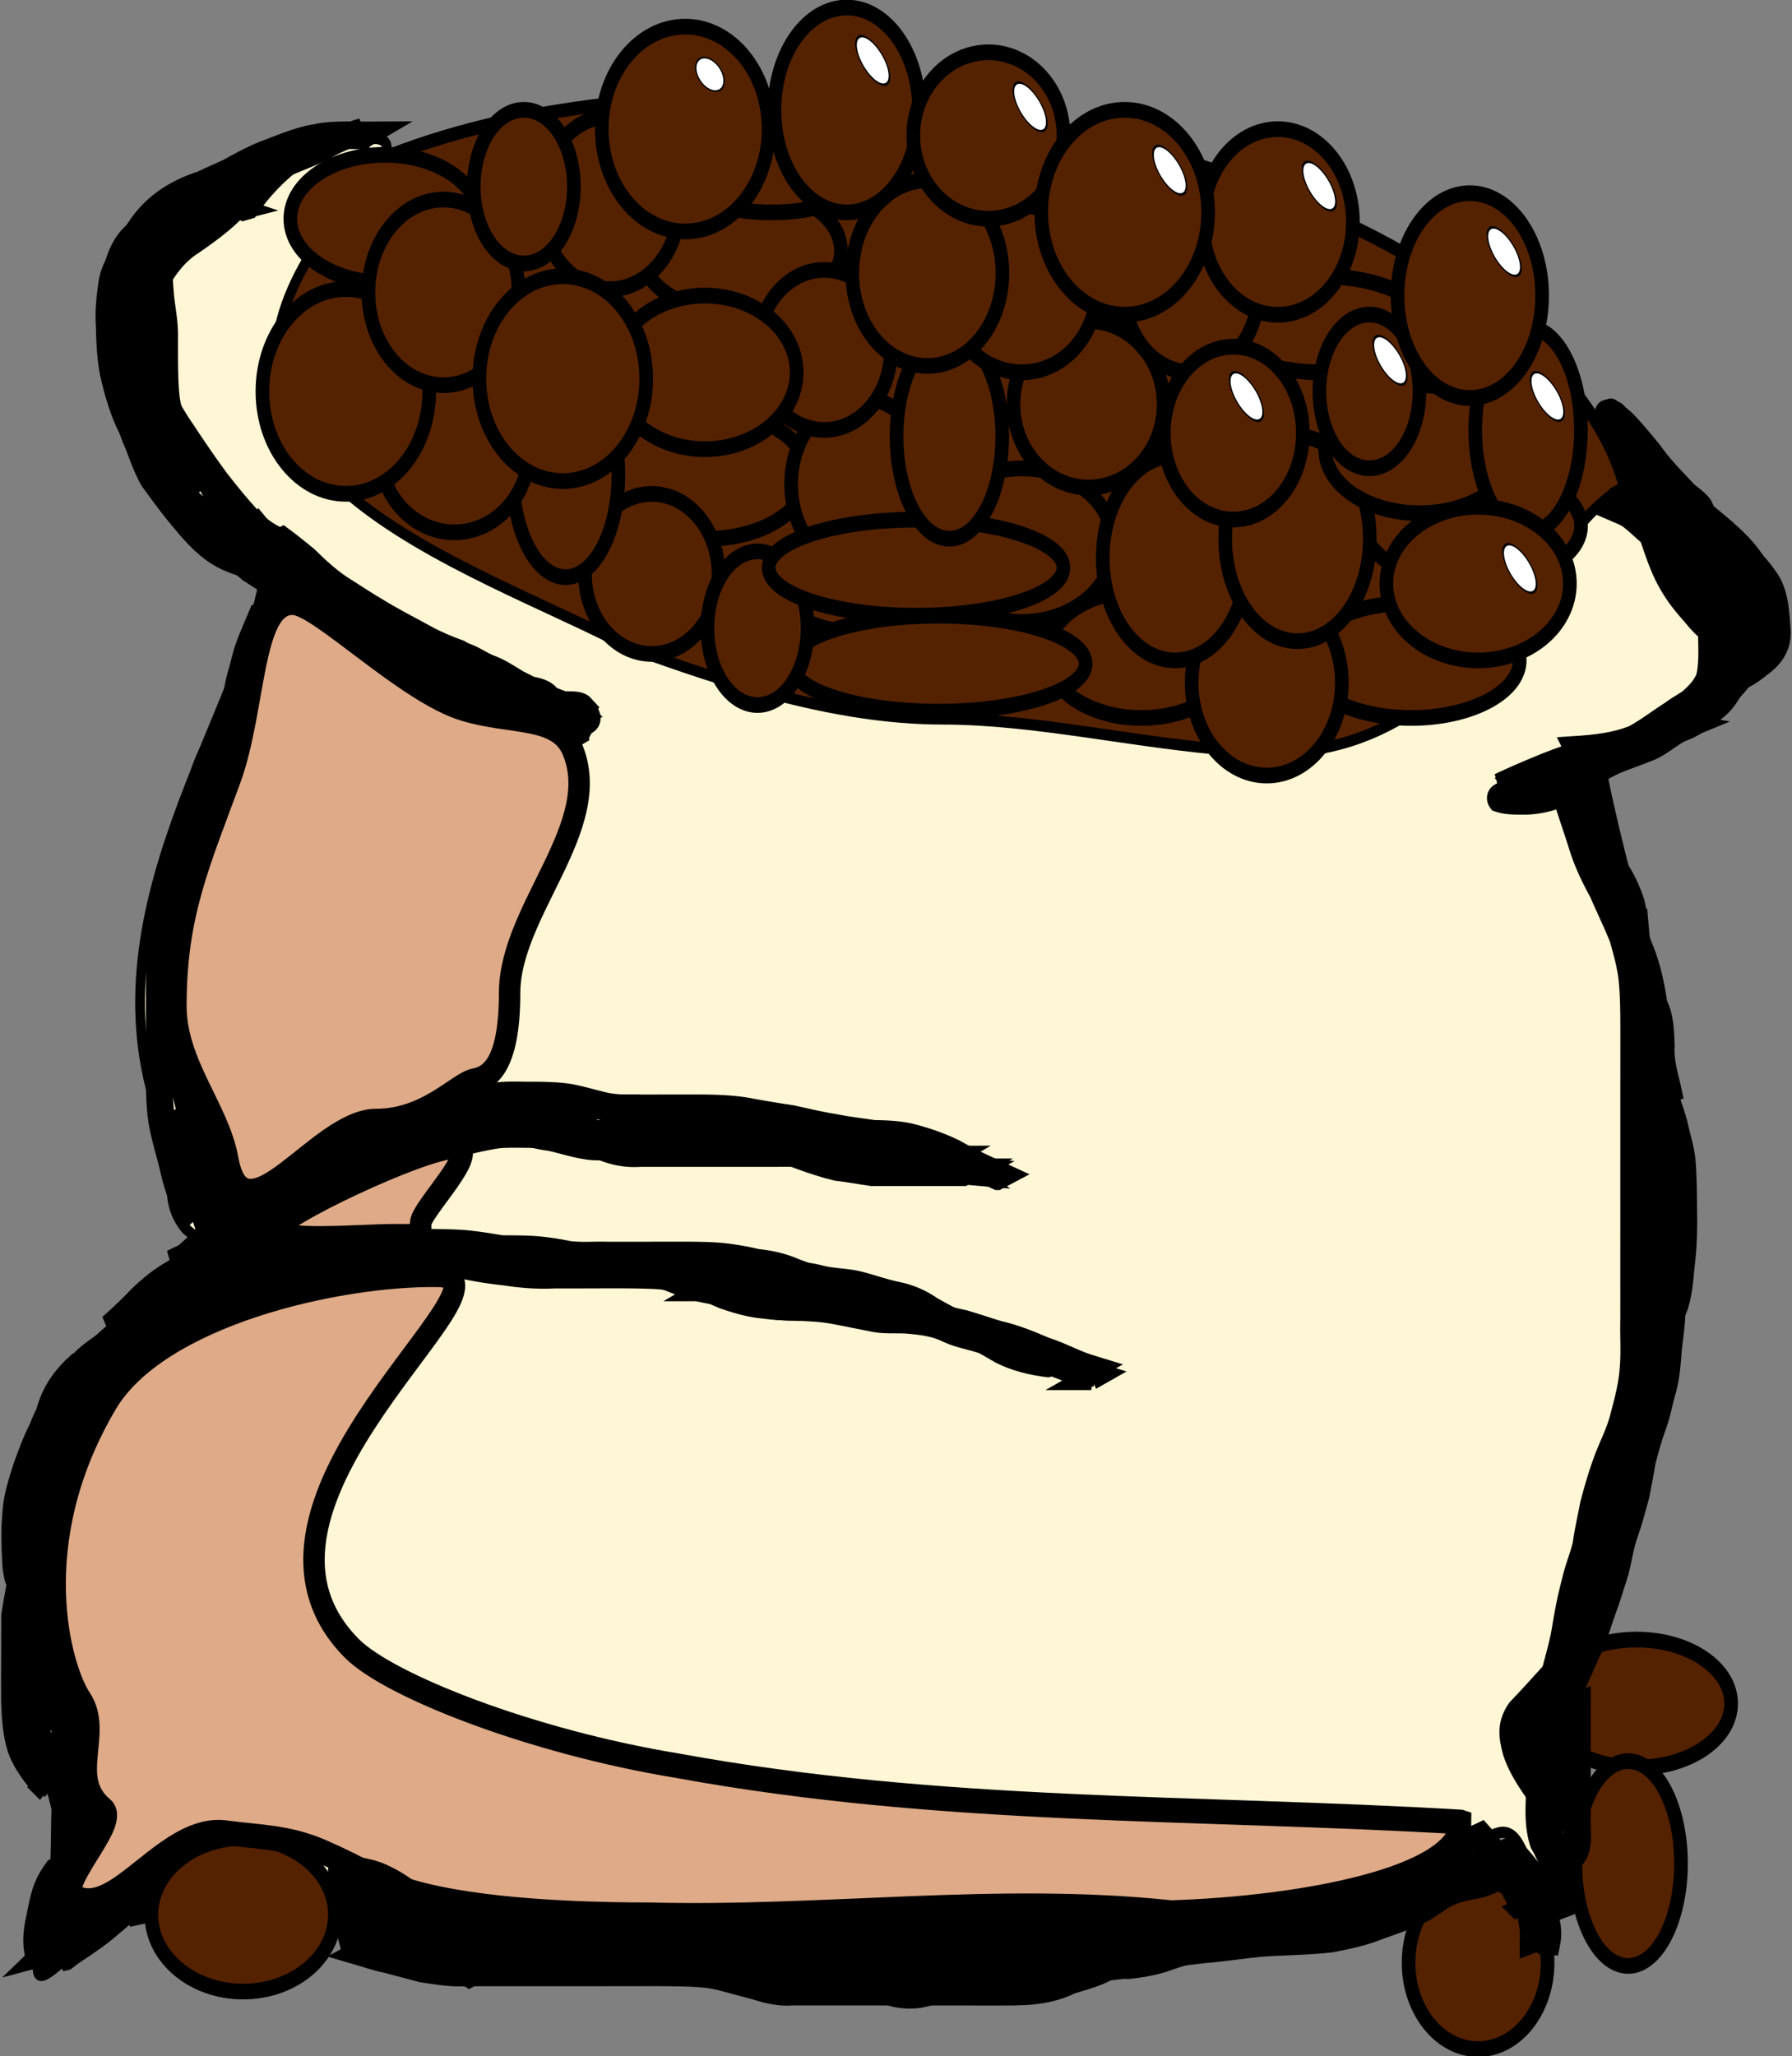 <svg xmlns="http://www.w3.org/2000/svg" viewBox="0 0 685.84 786.6"><rect x="0" y="0" width="685.84" height="786.6" fill="#808080" stroke="none"/><g stroke="#000"><path d="M548.57 306.65c0 71.008-147.11 128.57-328.57 128.57s-328.57-57.563-328.57-128.57c0-71.008 147.11-128.57 328.57-128.57s328.57 57.563 328.57 128.57z" transform="matrix(.841 .106 -.086 1.034 188.767 -166.136)" stroke-width="5" fill="#520"/><path d="M786.57 767.14c0 46.313-18.365 117.49-31.332 149.58-27.952 69.183 7.713 79.668-1.812 93.199-8.158 11.588-3.838-10.802-15.545-3.87-12.966 7.678-10.844-29.126-27.567-24.365-49.769 14.168-137.46 45.453-208.03 45.453-48.087 0-276.26 27.004-316.96 8.445-8.81-4.018-49.969-15.5-72.02-20.788-33.444-8.022-52.654-20.657-83.308-18.704-13.03.83.026 16.612-11.58 18.89-33.993 6.673-58.986 42.115-58.039 26.077.875-14.808 11.59-36.09 27.806-61.26 6.826-10.593-26.684-32.224-36.129-59.146-7.61-21.69 9.424-48.818 6.455-60.978-4.707-19.275 15.903-72.58 43.021-91.273 3.354-46.53 67.638-33.716 34.824-56.642-9.414-10.46-6.928-17.86-6.928-36.05-51.453-96.267 33.262-186.27 47.454-254.07-.891-16.604-50.172-42.56-54.333-55.062-29.888-45.436-43.032-113.6 31.603-126.64 2.158 1.565 70.349-18.307 82.48-14.333 14.293 4.682-27.055 27.879-22.528 34.6-101.39 112.44 69.158 154.74 151.41 192.63 47.189 14.815 104.51 31.454 159.63 31.454 48.547 0 100.44 11.002 150.54 14.065 144.45 14.746 159.89-139.83 229.08-119.87 8.88 11.75 42.193 26.005 44.894 45.374 3.422 24.535-30.712 42.396-29.563 47.093 2.47 10.102-58.242 23.672-56.383 34.758 2.236 13.338 16.445 64.855 23.714 79.612 22.904 46.498-.846 148.22-.846 181.82z" stroke-width="5" fill="#fff6d5" transform="matrix(.745 0 0 .857 43.906 -139.998)"/><path d="M-685.71 878.08c0 14.202-24.944 25.714-55.714 25.714s-55.714-11.513-55.714-25.714c0-14.202 24.944-25.714 55.714-25.714s55.714 11.513 55.714 25.714z" transform="matrix(.745 0 0 .857 1092.49 -499.896)" stroke-width="7" fill="#520"/><path d="M-585.71 969.51c0 15.78-21.746 28.571-48.571 28.571s-48.571-12.792-48.571-28.571c0-15.78 21.746-28.571 48.571-28.571s48.571 12.792 48.571 28.571z" transform="matrix(.745 0 0 .857 909.392 -580.693)" stroke-width="7" fill="#520"/><path d="M-420 1106.6c0 15.78-23.025 28.572-51.429 28.572-28.403 0-51.429-12.792-51.429-28.572s23.025-28.571 51.429-28.571c28.403 0 51.429 12.792 51.429 28.571z" transform="matrix(.745 0 0 .857 621.972 -766.76)" stroke-width="7" fill="#520"/><path d="M-588.57 1139.5c0 11.835-23.665 21.429-52.857 21.429s-52.857-9.594-52.857-21.429 23.665-21.429 52.857-21.429 52.857 9.594 52.857 21.429z" transform="matrix(.745 0 0 .857 813.633 -752.073)" stroke-width="7" fill="#520"/><path d="M-297.14 1273.8c0 11.835-33.898 21.428-75.714 21.428s-75.714-9.594-75.714-21.428c0-11.835 33.898-21.429 75.714-21.429s75.714 9.594 75.714 21.429z" transform="matrix(.745 0 0 .857 636.877 -837.763)" stroke-width="7" fill="#520"/><path d="M-265.71 1050.9c0 19.724-15.35 35.714-34.286 35.714-18.935 0-34.286-15.99-34.286-35.714s15.35-35.714 34.286-35.714c18.935 0 34.286 15.99 34.286 35.714z" transform="matrix(.745 0 0 .857 472.93 -681.07)" stroke-width="7" fill="#520"/><path d="M-400 872.36c0 25.247-12.152 45.714-27.143 45.714s-27.143-20.467-27.143-45.714 12.152-45.714 27.143-45.714S-400 847.113-400 872.36z" transform="matrix(.745 0 0 .857 534.679 -565.997)" stroke-width="7" fill="#520"/><path d="M-451.43 695.22c0 20.513-17.269 37.143-38.571 37.143s-38.571-16.629-38.571-37.143c0-20.513 17.269-37.143 38.571-37.143s38.571 16.629 38.571 37.143z" transform="matrix(.745 0 0 .857 538.941 -424)" stroke-width="7" fill="#520"/><path d="M-831.43 713.79c0 21.302-15.99 38.571-35.714 38.571s-35.714-17.269-35.714-38.571 15.99-38.571 35.714-38.571 35.714 17.269 35.714 38.571z" transform="matrix(.745 0 0 .857 975.418 -426.451)" stroke-width="7" fill="#520"/><path d="M-851.43 930.93c0 22.88-17.269 41.429-38.571 41.429s-38.571-18.548-38.571-41.429c0-22.88 17.269-41.429 38.571-41.429s38.571 18.548 38.571 41.429z" transform="matrix(.745 0 0 .857 1147.86 -536.623)" stroke-width="7" fill="#520"/><path d="M-814.29 1115.2c0 18.935-21.107 34.286-47.143 34.286s-47.143-15.35-47.143-34.286 21.107-34.286 47.143-34.286 47.143 15.35 47.143 34.286z" transform="matrix(.745 0 0 .857 1032.874 -747.172)" stroke-width="7" fill="#520"/><path d="M-1028.6 955.22c0 25.247-16.629 45.714-37.143 45.714s-37.143-20.467-37.143-45.714 16.629-45.714 37.143-45.714c20.513 0 37.143 20.467 37.143 45.714z" transform="matrix(.745 0 0 .857 1243.694 -605.175)" stroke-width="7" fill="#520"/><path d="M-377.14 452.36c0 25.247-19.188 45.714-42.857 45.714s-42.857-20.467-42.857-45.714 19.188-45.714 42.857-45.714 42.857 20.467 42.857 45.714z" transform="matrix(.745 0 0 .857 445.253 -237.933)" stroke-width="7" fill="#520"/><path d="M-354.29 366.65c0 18.935-11.513 34.286-25.714 34.286-14.202 0-25.714-15.35-25.714-34.286 0-18.935 11.513-34.286 25.714-34.286 14.202 0 25.714 15.35 25.714 34.286z" transform="matrix(.745 0 0 .857 573.005 -73.894)" stroke-width="7" fill="#520"/><path d="M-685.71 878.08c0 14.202-24.944 25.714-55.714 25.714s-55.714-11.513-55.714-25.714c0-14.202 24.944-25.714 55.714-25.714s55.714 11.513 55.714 25.714z" transform="matrix(.745 0 0 .857 1115.965 -551.31)" stroke-width="7" fill="#520"/><path d="M-585.71 969.51c0 15.78-21.746 28.571-48.571 28.571s-48.571-12.792-48.571-28.571c0-15.78 21.746-28.571 48.571-28.571s48.571 12.792 48.571 28.571z" transform="matrix(.745 0 0 .857 619.849 -747.172)" stroke-width="7" fill="#520"/><path d="M-420 1106.6c0 15.78-23.025 28.572-51.429 28.572-28.403 0-51.429-12.792-51.429-28.572s23.025-28.571 51.429-28.571c28.403 0 51.429 12.792 51.429 28.571z" transform="matrix(.745 0 0 .857 634.753 -852.45)" stroke-width="7" fill="#520"/><path d="M-588.57 1139.5c0 11.835-23.665 21.429-52.857 21.429s-52.857-9.594-52.857-21.429 23.665-21.429 52.857-21.429 52.857 9.594 52.857 21.429z" transform="matrix(.745 0 0 .857 773.146 -913.659)" stroke-width="7" fill="#520"/><path d="M-297.14 1273.8c0 11.835-33.898 21.428-75.714 21.428s-75.714-9.594-75.714-21.428c0-11.835 33.898-21.429 75.714-21.429s75.714 9.594 75.714 21.429z" transform="matrix(.745 0 0 .857 628.366 -874.481)" stroke-width="7" fill="#520"/><path d="M-265.71 1050.9c0 19.724-15.35 35.714-34.286 35.714-18.935 0-34.286-15.99-34.286-35.714s15.35-35.714 34.286-35.714c18.935 0 34.286 15.99 34.286 35.714z" transform="matrix(.745 0 0 .857 538.941 -766.76)" stroke-width="7" fill="#520"/><path d="M-400 872.36c0 25.247-12.152 45.714-27.143 45.714s-27.143-20.467-27.143-45.714 12.152-45.714 27.143-45.714S-400 847.113-400 872.36z" transform="matrix(.745 0 0 .857 681.59 -580.693)" stroke-width="7" fill="#520"/><path d="M-451.43 695.22c0 20.513-17.269 37.143-38.571 37.143s-38.571-16.629-38.571-37.143c0-20.513 17.269-37.143 38.571-37.143s38.571 16.629 38.571 37.143z" transform="matrix(.745 0 0 .857 781.663 -441.138)" stroke-width="7" fill="#520"/><path d="M-831.43 713.79c0 21.302-15.99 38.571-35.714 38.571s-35.714-17.269-35.714-38.571 15.99-38.571 35.714-38.571 35.714 17.269 35.714 38.571z" transform="matrix(.745 0 0 .857 879.584 -534.172)" stroke-width="7" fill="#520"/><path d="M-851.43 930.93c0 22.88-17.269 41.429-38.571 41.429s-38.571-18.548-38.571-41.429c0-22.88 17.269-41.429 38.571-41.429s38.571 18.548 38.571 41.429z" transform="matrix(.745 0 0 .857 832.785 -685.963)" stroke-width="7" fill="#520"/><path d="M-814.29 1115.2c0 18.935-21.107 34.286-47.143 34.286s-47.143-15.35-47.143-34.286 21.107-34.286 47.143-34.286 47.143 15.35 47.143 34.286z" transform="matrix(.745 0 0 .857 911.554 -813.273)" stroke-width="7" fill="#520"/><path d="M-1028.6 955.22c0 25.247-16.629 45.714-37.143 45.714s-37.143-20.467-37.143-45.714 16.629-45.714 37.143-45.714c20.513 0 37.143 20.467 37.143 45.714z" transform="matrix(.745 0 0 .857 1290.567 -612.518)" stroke-width="7" fill="#520"/><path d="M-377.14 452.36c0 25.247-19.188 45.714-42.857 45.714s-42.857-20.467-42.857-45.714 19.188-45.714 42.857-45.714 42.857 20.467 42.857 45.714z" transform="matrix(.745 0 0 .857 528.292 -242.826)" stroke-width="7" fill="#520"/><path d="M-354.29 366.65c0 18.935-11.513 34.286-25.714 34.286-14.202 0-25.714-15.35-25.714-34.286 0-18.935 11.513-34.286 25.714-34.286 14.202 0 25.714 15.35 25.714 34.286z" transform="matrix(.745 0 0 .857 483.58 -242.826)" stroke-width="7" fill="#520"/><path d="M-585.71 969.51c0 15.78-21.746 28.571-48.571 28.571s-48.571-12.792-48.571-28.571c0-15.78 21.746-28.571 48.571-28.571s48.571 12.792 48.571 28.571z" transform="matrix(.745 0 0 .857 1015.883 -659.03)" stroke-width="7" fill="#520"/><path d="M-588.57 1139.5c0 11.835-23.665 21.429-52.857 21.429s-52.857-9.594-52.857-21.429 23.665-21.429 52.857-21.429 52.857 9.594 52.857 21.429z" transform="matrix(.745 0 0 .857 983.913 -852.45)" stroke-width="7" fill="#520"/><path d="M-265.71 1050.9c0 19.724-15.35 35.714-34.286 35.714-18.935 0-34.286-15.99-34.286-35.714s15.35-35.714 34.286-35.714c18.935 0 34.286 15.99 34.286 35.714z" transform="matrix(.745 0 0 .857 679.465 -788.791)" stroke-width="7" fill="#520"/><path d="M-400 872.36c0 25.247-12.152 45.714-27.143 45.714s-27.143-20.467-27.143-45.714 12.152-45.714 27.143-45.714S-400 847.113-400 872.36z" transform="matrix(.745 0 0 .857 903.058 -583.135)" stroke-width="7" fill="#520"/><path d="M-451.43 695.22c0 20.513-17.269 37.143-38.571 37.143s-38.571-16.629-38.571-37.143c0-20.513 17.269-37.143 38.571-37.143s38.571 16.629 38.571 37.143z" transform="matrix(.745 0 0 .857 756.11 -485.209)" stroke-width="7" fill="#520"/><path d="M-831.43 713.79c0 21.302-15.99 38.571-35.714 38.571s-35.714-17.269-35.714-38.571 15.99-38.571 35.714-38.571 35.714 17.269 35.714 38.571z" transform="matrix(.745 0 0 .857 1118.051 -446.031)" stroke-width="7" fill="#520"/><path d="M-851.43 930.93c0 22.88-17.269 41.429-38.571 41.429s-38.571-18.548-38.571-41.429c0-22.88 17.269-41.429 38.571-41.429s38.571 18.548 38.571 41.429z" transform="matrix(.745 0 0 .857 1017.97 -693.307)" stroke-width="7" fill="#520"/><path d="M-814.29 1115.2c0 18.935-21.107 34.286-47.143 34.286s-47.143-15.35-47.143-34.286 21.107-34.286 47.143-34.286 47.143 15.35 47.143 34.286z" transform="matrix(.745 0 0 .857 1207.476 -732.484)" stroke-width="7" fill="#520"/><path d="M-1028.6 955.22c0 25.247-16.629 45.714-37.143 45.714s-37.143-20.467-37.143-45.714 16.629-45.714 37.143-45.714c20.513 0 37.143 20.467 37.143 45.714z" transform="matrix(.745 0 0 .857 1118.051 -776.555)" stroke-width="7" fill="#520"/><path d="M-377.14 452.36c0 25.247-19.188 45.714-42.857 45.714s-42.857-20.467-42.857-45.714 19.188-45.714 42.857-45.714 42.857 20.467 42.857 45.714z" transform="matrix(.745 0 0 .857 575.136 -338.31)" stroke-width="7" fill="#520"/><path d="M-354.29 366.65c0 18.935-11.513 34.286-25.714 34.286-14.202 0-25.714-15.35-25.714-34.286 0-18.935 11.513-34.286 25.714-34.286 14.202 0 25.714 15.35 25.714 34.286z" transform="matrix(.745 0 0 .857 807.224 -164.48)" stroke-width="7" fill="#520"/><path d="M-585.71 969.51c0 15.78-21.746 28.571-48.571 28.571s-48.571-12.792-48.571-28.571c0-15.78 21.746-28.571 48.571-28.571s48.571 12.792 48.571 28.571z" transform="matrix(.745 0 0 .857 1098.9 -179.17)" stroke-width="7" fill="#520"/><path d="M-400 872.36c0 25.247-12.152 45.714-27.143 45.714s-27.143-20.467-27.143-45.714 12.152-45.714 27.143-45.714S-400 847.113-400 872.36z" transform="matrix(.745 0 0 .857 941.362 -34.72)" stroke-width="7" fill="#520"/><path d="M-451.43 695.22c0 20.513-17.269 37.143-38.571 37.143s-38.571-16.629-38.571-37.143c0-20.513 17.269-37.143 38.571-37.143s38.571 16.629 38.571 37.143z" transform="matrix(.745 0 0 .857 743.337 -543.966)" stroke-width="7" fill="#520"/><path d="M-831.43 713.79c0 21.302-15.99 38.571-35.714 38.571s-35.714-17.269-35.714-38.571 15.99-38.571 35.714-38.571 35.714 17.269 35.714 38.571z" transform="matrix(.745 0 0 .857 1211.724 139.103)" stroke-width="7" fill="#520"/><path d="M-851.43 930.93c0 22.88-17.269 41.429-38.571 41.429s-38.571-18.548-38.571-41.429c0-22.88 17.269-41.429 38.571-41.429s38.571 18.548 38.571 41.429z" transform="matrix(.745 0 0 .857 1152.107 -712.896)" stroke-width="7" fill="#520"/><path d="M-1028.6 955.22c0 25.247-16.629 45.714-37.143 45.714s-37.143-20.467-37.143-45.714 16.629-45.714 37.143-45.714c20.513 0 37.143 20.467 37.143 45.714z" transform="matrix(.745 0 0 .857 1356.518 -705.552)" stroke-width="7" fill="#520"/><path d="M-377.14 452.36c0 25.247-19.188 45.714-42.857 45.714s-42.857-20.467-42.857-45.714 19.188-45.714 42.857-45.714 42.857 20.467 42.857 45.714z" transform="matrix(.745 0 0 .857 743.337 -306.485)" stroke-width="7" fill="#520"/><path d="M501.71 778.36c-10.306-2.837-20.434-6.32-30.545-9.787-8.05-2.42-16.297-3.647-24.339-6.142-6.369-1.942-12.844-2.703-19.037-5.166-5.97-2.653-12.421-3.429-18.863-3.948-5.943-.607-11.966.097-17.877-.719-6.698-1.128-13.384-2.31-20.082-3.457-7.643-1.35-15.404-1.595-23.144-1.782-7.533.073-14.98-1.186-22.26-3.011-6.982-1.977-13.966-3.68-21.16-4.676-7.241-1.188-14.192-3.47-21.089-5.9-6.811-2.206-13.893-3.51-20.935-4.75-6.91-1.201-13.915-1.523-20.913-1.689-7.647-1.029-15.305-1.886-23.003-2.419-7.648-.473-15.314-.472-22.973-.5-7.885-.014-15.77 0-23.655.008-6.229.006-12.457.009-18.685.009h-19.312l-22.884-.002c-7.56 0-15.118.002-22.677.003-11.362 1.823-22.393 4.743-33.277 8.453-10.505 3.873-20.608 8.73-31.026 12.809l-3.444 1.58-2.763.56 3.448-1.597c12.144-4.722 23.863-10.513 36.224-14.698 10.902-3.698 21.963-6.646 33.355-8.39 7.555 0 15.11.003 22.666.003l22.896-.003h19.31c6.227-.003 12.455-.004 18.683-.009 7.883-.006 15.767-.018 23.65-.004 7.663.03 15.333.03 22.984.516 7.696.543 15.349 1.425 23 2.406 7.003.173 14.014.512 20.928 1.728 7.05 1.253 14.145 2.55 20.957 4.79 6.885 2.427 13.833 4.68 21.064 5.85 7.197 1.017 14.186 2.738 21.177 4.702 7.27 1.813 14.709 3.03 22.227 2.958 7.746.195 15.514.451 23.16 1.82 6.7 1.153 13.388 2.323 20.09 3.44 5.914.751 11.926.102 17.865.71 6.459.538 12.917 1.354 18.9 4.022 6.185 2.438 12.68 3.165 19.02 5.15 8.04 2.488 16.3 3.682 24.335 6.153 10.099 3.473 20.217 6.979 30.538 9.726l-2.537 1.253z" stroke-width="11" fill="#520" transform="matrix(.745 0 0 .857 43.906 -139.998)"/><path d="M389.95 747.29c-10.703-.009-21.406-.007-32.109-.004-8.197.11-16.338.16-24.481-.826-7.216-.543-14.164-2.35-21.065-4.415-6.574-2.535-13.209-4.926-20.006-6.792-7.345-1.922-14.96-2.034-22.5-2.212-7.794-.126-15.59-.09-23.385-.07-6.9.022-13.8.026-20.7.029-8.455.382-16.794-.193-25.164-1.307-7.452-.734-14.84-1.647-22.187-3.115-9.4-1.976-18.946-3.084-28.518-3.759-7.093-.422-14.201-.42-21.304-.427-7.43.005-14.858.022-22.288.031-6.577.01-13.153.008-19.73.01-7.193.073-14.379-.572-21.408 1.185-5.82 1.768-11.712 2.933-17.354 5.215-3.97 1.465-7.872 3.121-11.707 4.908l-2.769.564a144.578 144.578 0 0111.707-4.924c7.38-3 14.92-5.081 22.608-7.105 7.05-1.673 14.243-1.05 21.44-1.125 6.576 0 13.153-.003 19.729-.01 7.43-.007 14.86-.023 22.29-.031 7.103.01 14.213.012 21.306.448 9.575.692 19.123 1.82 28.528 3.793 7.35 1.446 14.741 2.342 22.188 3.094 8.362 1.11 16.699 1.643 25.145 1.275 6.9-.004 13.802-.014 20.703-.031 7.794-.017 15.588-.053 23.381.08 7.555.185 15.184.313 22.537 2.27 6.793 1.885 13.426 4.28 20.008 6.799 6.892 2.059 13.84 3.819 21.041 4.372 8.135.969 16.272.89 24.458.8 10.708.004 21.417.006 32.125-.003l-2.519 1.283z" stroke-width="11" fill="#520" transform="matrix(.745 0 0 .857 43.906 -139.998)"/><path d="M390.61 746.21c-7.845-3.303-15.65-6.56-23.923-8.635-6.576-1.932-13.22-3.583-19.713-5.787-6.226-2.366-12.727-3.57-19.334-4.14a152.278 152.278 0 00-18.897-2.76c-6-.424-12.018-.456-18.03-.48-6.507-.01-13.014.005-19.521.012-6.891.008-13.782.006-20.673.007-6.568-.195-13.182.419-19.716-.354a150.6 150.6 0 00-17.298-2.188c-5.697-.313-11.405-.319-17.109-.332-6.27-.957-12.537-1.83-18.863-2.338-6.85-.43-13.715-.48-20.576-.513-6.712-.017-13.424-.002-20.136.003-9.441.006-18.882.004-28.323.004-9.362-.001-18.724.003-28.085.005-5.822-.396-11.425.175-17.109 1.321-4.633.472-8.563 1.263-11.994 2.634-6.774 2.711-13.629 5.203-20.076 8.642-6.042 3.008-11.503 6.974-16.666 11.288-4.747 4.336-9.716 8.422-14.812 12.339l-2.739.62c5.102-3.902 10.072-7.981 14.805-12.326 5.156-4.333 10.602-8.332 16.651-11.344 6.431-3.472 13.287-5.96 20.062-8.67 5.683-2.259 11.127-4.105 17.268-4.52 5.686-1.14 11.308-1.625 17.124-1.265 9.357.002 18.713.005 28.07.004 9.446-.002 18.893-.004 28.34-.013 6.714-.007 13.427-.02 20.14-.003 6.864.038 13.733.093 20.585.533 6.322.518 12.581 1.424 18.856 2.316 5.707.015 11.418.023 17.117.349 5.81.406 11.571 1.162 17.303 2.2 6.533.715 13.134.146 19.695.329 6.893 0 13.786-.004 20.68-.01 6.507-.007 13.014-.02 19.522-.012 6.015.027 12.035.064 18.038.502 6.359.54 12.644 1.485 18.896 2.76 6.62.594 13.125 1.833 19.362 4.203 6.494 2.18 13.13 3.846 19.702 5.768 8.275 2.107 16.088 5.385 23.953 8.67l-2.572 1.182z" stroke-width="11" fill="#520" transform="matrix(.745 0 0 .857 43.906 -139.998)"/><path d="M335.66 735.86c-5.382-.007-10.763-.006-16.145-.006l2.496-1.272c5.39 0 10.778.001 16.168-.006l-2.519 1.284zM356.01 738.72c-9.712-.007-19.425-.006-29.137-.005-7.383.001-14.766.004-22.15.003l2.515-1.282c7.38 0 14.758.002 22.137.003 9.719.002 19.437.002 29.156-.005l-2.521 1.285z" stroke-width="11" fill="#520" transform="matrix(.745 0 0 .857 43.906 -139.998)"/><path d="M322.04 743.36c-4.94-3.818-12.316-4.492-16.728-8.968.699-3.28 11.781-2.706 14.483-2.739 4.249.725 9.678 1.26 13.125 4.195-6.253 2.05-12.509.128-18.743-1.086-4.016-.672-2.01-.37-6.018-.908l2.536-1.249c4.012.55 2.004.242 6.025.923 2.98.582 5.979 1.34 8.995 1.712.57.07 5.176.336 5.242.392.378.32-.442.888-.662 1.332-3.484-2.826-8.782-3.376-13.018-4.024-1.103.015-10.028.788-10.437.577-.435-.224.818-.59 1.298-.684.167-.032-.132.314-.198.47 4.448 4.388 11.723 5.127 16.672 8.875l-2.572 1.182zM436.01 687.29c-8.709-.007-17.418-.004-26.126-.003-6.986.002-13.972 0-20.958.001-6.094-.716-12.127-1.79-18.241-2.35-6.572-1.377-13.098-3.288-19.514-5.309-5.51-2.104-11.471-2.27-16.853-4.67-4.757-2.583-9.942-3.722-15.261-4.362-7.094-.536-14.218-.491-21.328-.499-7.278.01-14.555.026-21.833.036-6.472.01-12.943.01-19.415.012h-19.323l-20-.002c-6.822.205-13.692-.429-20.48.357-6.46.808-12.794 2.19-19.164 3.499-6.134 1.4-12.12 2.912-17.919 5.314-6.787 2.559-13.374 5.613-20.172 8.142-9.396 2.634-18.548 6.106-27.946 8.708-6.857 2.002-13.64 4.256-20.518 6.178-2.748 1.55-13.063 3.368-14.809 5.102-6.69 2.802-13.251 5.907-19.909 8.787-7.995 3.66-16.341 6.469-24.396 9.974l-2.756.554c8.046-3.53 16.406-6.308 24.399-9.976 6.655-2.873 13.21-5.98 19.89-8.787 6.607-2.59 13.306-4.838 20.062-7.005 6.87-1.941 13.657-4.171 20.51-6.173 7.61-2.138 14.984-5.128 22.712-6.824 6.803-2.505 13.376-5.584 20.164-8.13 7.534-3.128 15.184-5.536 23.177-7.197 6.37-1.317 12.715-2.677 19.178-3.477 6.797-.721 13.663-.138 20.488-.326 6.668 0 13.337-.003 20.006-.001H259c6.47-.001 12.939-.002 19.408-.01 7.278-.009 14.557-.029 21.835-.036 7.117.01 14.25-.035 21.35.526 5.335.666 10.522 1.856 15.298 4.436 5.388 2.336 11.342 2.531 16.834 4.644 6.411 1.995 12.913 3.953 19.49 5.254 6.107.572 12.132 1.669 18.226 2.328l20.953.001c8.712.002 17.424.005 26.137-.003l-2.522 1.285z" stroke-width="11" fill="#520" transform="matrix(.745 0 0 .857 43.906 -139.998)"/><path d="M424.58 681.58c-9.282-.008-18.564-.005-27.845-.004-7.433-.296-14.949.547-22.344-.353-5.841-.813-11.399-2.761-17.171-3.926-5.704-2.015-11.765-2.58-17.568-4.126-6.325-1.768-12.892-2.334-19.421-2.741-6.46-.325-12.93-.306-19.396-.31-6.213.005-12.426.018-18.639.024-6.437.005-12.874.005-19.312.006-6.67.002-13.341 0-20.012 0l-20.488.001h-17.451c-5.93 0-11.86.002-17.791-.001-8.025.227-16.101-.774-23.954 1.05-9.432 2.66-18.758 5.672-28.092 8.656-7.147 2.238-14.231 4.681-21.284 7.204-6.18 2.121-12.45 3.986-18.592 6.221-5.938 2.588-12.57 3.211-18.532 5.694-5.788 1.799-11.001 4.068-16.439 6.71-4.02 2.448-7.872 5.232-11.233 8.535-3.563 3.837-7.731 6.939-11.874 10.116l-2.75.623c4.136-3.174 8.318-6.242 11.87-10.077 3.333-3.354 7.22-6.117 11.214-8.627 5.346-2.593 10.793-4.916 16.441-6.739 7.833-2.87 15.868-4.943 23.768-7.6 6.15-2.221 12.417-4.098 18.6-6.222 7.17-2.115 14.042-5.256 21.277-7.191 9.338-2.975 18.66-6.006 28.102-8.633 7.881-1.726 15.958-.787 23.992-1 5.933-.004 11.864-.002 17.797-.003l17.45.001 20.481.002c6.673 0 13.345-.003 20.018-.001 6.438 0 12.876 0 19.314-.007 6.212-.006 12.423-.019 18.635-.022 6.47.006 12.943-.014 19.405.325 6.541.42 13.116 1.01 19.451 2.787 5.813 1.502 11.845 2.15 17.557 4.114 5.762 1.181 11.322 3.121 17.163 3.904 7.393.837 14.891.053 22.317.33 9.287.002 18.573.004 27.86-.004l-2.521 1.285z" stroke-width="11" fill="#520" transform="matrix(.745 0 0 .857 43.906 -139.998)"/><path d="M453.46 689.07c-8.082-3.235-16.168-6.354-23.934-10.291-7.492-3.143-15.34-5.525-23.291-7.207-6.192-1.2-12.504-1.372-18.79-1.462-6.55-.927-13.165-1.52-19.675-2.693-7.511-1.007-14.896-2.599-22.336-3.996-7.19-.89-14.333-1.941-21.486-3.095-6.26-1.023-12.594-1.364-18.925-1.543-5.855-.118-11.711-.092-17.567-.087-6.438.009-12.877.015-19.315.019-6.04.107-12.004.16-17.972-.831-6.29-1.255-12.455-2.96-18.809-3.93-6.018-.812-12.097-.905-18.159-.968-6.446.14-12.935-.405-19.347.357-5.574.577-10.381 3.386-15.319 5.872-7.072 3.758-14.407 6.733-22.044 9.1-7.592.984-14.722 3.826-22.109 5.68-6.079 1.05-11.785 3.46-17.659 5.254-3.818 1.844-8.23 3.25-12.13 5.298-4.916 3.084-9.384 6.802-14.443 9.648-7.849 4.695-15.017 10.462-22.172 16.138-5.084 3.764-2.603 1.824-7.446 5.818l-2.738.63c4.836-4.012 2.354-2.07 7.448-5.824 7.15-5.682 14.316-11.447 22.141-16.178 5.084-2.807 9.548-6.53 14.438-9.652 5.527-2.985 11.627-4.746 17.381-7.235 5.867-1.814 11.586-4.182 17.662-5.24 7.38-1.875 14.522-4.665 22.106-5.684 4.654.093 12.18-5.7 16.797-7.18 6.537-3.29 13.241-6.81 20.59-7.757 6.422-.7 12.91-.2 19.36-.325 6.07.066 12.155.17 18.177 1.005 6.35.987 12.516 2.704 18.813 3.93 5.96.967 11.922.877 17.95.79 6.438-.003 12.876-.008 19.314-.018 5.858-.008 11.716-.03 17.573.094 6.336.188 12.673.545 18.936 1.579a667.72 667.72 0 0021.488 3.102c7.438 1.41 14.83 2.97 22.338 3.992 6.508 1.14 13.108 1.786 19.656 2.652 6.295.095 12.615.287 18.811 1.512 7.96 1.711 15.824 4.095 23.317 7.276 7.765 3.933 15.86 7.037 23.941 10.268l-2.572 1.182z" stroke-width="11" fill="#520" transform="matrix(.745 0 0 .857 43.906 -139.998)"/><path d="M424.56 686.58c-9.114-1.75-18.16-3.764-27.241-5.68-6.828-1.411-13.783-1.894-20.735-2.125-7.26-.14-14.523-.1-21.785-.084-6.828.017-13.656.024-20.484.028-6.679.005-13.358.002-20.037.002l-20.472.001c-7.972-.003-15.944-.002-23.916-.003-7.972.52-15.717-1.05-23.033-4.175-6.368-3.96-13.835-4.798-20.732-7.26-4.952-2.186-10.088-3.742-15.394-4.754l2.543-1.235a73.437 73.437 0 0115.407 4.795c6.92 2.41 14.352 3.352 20.736 7.276 7.32 3.064 15.027 4.6 22.982 4.075 7.976 0 15.951 0 23.926-.003l20.465.002c6.68 0 13.361-.003 20.042-.005 6.828-.004 13.655-.01 20.482-.027 7.265-.014 14.53-.054 21.793.09 6.958.244 13.916.748 20.747 2.175 9.084 1.932 18.14 3.924 27.258 5.683l-2.551 1.223zM244.58 658.72c-9.093-.007-18.185-.004-27.278-.004-7.753.254-15.566-.485-23.287.358l2.503-1.308c7.727-.777 15.533-.093 23.288-.326 9.099 0 18.197.003 27.296-.004l-2.521 1.285z" stroke-width="11" fill="#520" transform="matrix(.745 0 0 .857 43.906 -139.998)"/><path d="M201.73 659.08l-3.763.822 2.483-1.333 3.785-.805-2.505 1.316zM193.78 648.55c2.024 5.925 3.53 11.551-2.284 15.547-5.197 2.207-12.875 4.682-16.655-1.052.102-5.381 7.055-3.628 10.029-1.883l-2.592 1.154c-1.663-.933-1.637-1.084-3.504-1.486-.513-.11-1.335.28-1.564-.192-.191-.398.84-.886 1.18-.604.557.462-2.285 1.095-.903 1.975 2.389 3.545 7.586 4.167 11.242 2.693 5.941-3.726 4.39-9.35 2.396-15.168l2.655-.983zM39.836 707.98c-5.5-6.652-8.937-14.312-10.986-22.62-1.962-7.385-4.685-14.45-6.117-21.981-1.116-6.574-1.183-13.252-1.256-19.9-.033-7.487.003-14.974.017-22.461.016-7.152.018-14.303.019-21.455-.002-6.18 0-12.359.001-18.539-.812-6.783 1.25-12.936 3.004-19.349 2.001-6.08 5.652-11.401 8.263-17.212 2.544-5.057 5.656-9.78 8.167-14.871 1.3-2.359 2.978-4.47 4.503-6.682l2.74-.711c-1.516 2.21-3.193 4.306-4.515 6.642-2.493 5.1-5.6 9.823-8.172 14.862-2.587 5.813-6.238 11.116-8.279 17.171-1.734 6.395-3.852 12.511-3.025 19.277.001 6.18.004 12.36 0 18.538-.004 7.153-.011 14.305-.023 21.457-.018 7.486-.05 14.971-.016 22.457.07 6.632.138 13.293 1.24 19.853 1.422 7.529 4.147 14.588 6.106 21.97 2.031 8.27 5.451 15.895 10.954 22.494l-2.625 1.06z" stroke-width="11" fill="#520" transform="matrix(.745 0 0 .857 43.906 -139.998)"/><path d="M54.122 690.84c-4.914-7.077-9.684-14.409-13.561-22.118-2.889-7.721-5.11-15.729-7.236-23.705-1.92-7.416-2.724-15.029-3.116-22.658-.237-6.322-.18-12.651-.165-18.976.021-6.76.033-13.52.038-20.281-.023-7.21 1.374-14.361 2.883-21.386 1.525-6.482 2.265-13.089 2.642-19.725.99-6.662 5.168-12.305 8.447-18.032 3.65-5.284 6.954-10.819 9.343-16.789 1.576-4.96 3.456-9.82 5.262-14.704 1.887-5.24 2.385-10.786 2.698-16.303-.237-6.131 2.36-11.727 3.971-17.509 1.896-7.263 5.703-13.746 8.846-20.495l2.715-.753c-3.127 6.74-6.949 13.2-8.849 20.447-1.594 5.768-4.223 11.338-3.988 17.45-.308 5.542-.796 11.114-2.671 16.384-1.8 4.888-3.7 9.745-5.263 14.71-2.367 5.992-5.663 11.553-9.343 16.83-3.255 5.699-7.418 11.302-8.474 17.905-.374 6.65-1.108 13.273-2.638 19.77-1.51 7.006-2.906 14.138-2.895 21.328-.007 6.76-.015 13.52-.038 20.28-.016 6.321-.066 12.645.161 18.963.382 7.61 1.172 15.207 3.084 22.606 2.124 7.956 4.35 15.942 7.22 23.649 3.872 7.689 8.617 15.016 13.552 22.052l-2.625 1.06z" stroke-width="11" fill="#520" transform="matrix(.745 0 0 .857 43.906 -139.998)"/><path d="M56.979 702.27c-5.043-6.342-10.154-12.417-13.052-20.061-1.001-4.697-2.252-9.213-3.903-13.726l2.652-.966c1.65 4.512 2.909 9.025 3.9 13.723 2.888 7.613 7.987 13.667 13.027 19.97l-2.624 1.059zM48.075 705.49c-7.049-6.65-12.234-15.13-16.541-23.75-2.521-4.92-4.209-10.16-5.567-15.5l2.66-.938c1.346 5.324 3.025 10.542 5.539 15.45 4.287 8.589 9.448 17.051 16.515 23.633l-2.605 1.107zM39.328 527.17c1.607-9.198 4.128-17.936 8.556-26.168a145.846 145.846 0 0113.8-19.262c4.96-5.764 7.477-12.903 9.912-19.968 2.492-5.911 5.896-11.332 7.986-17.409 1.729-6.122 1.816-12.547 1.954-18.863l.032-3.112 2.689-.871-.032 3.116c-.137 6.342-.222 12.79-1.926 18.945-2.066 6.09-5.457 11.517-7.995 17.412-2.444 7.087-4.925 14.27-9.884 20.069a146.31 146.31 0 00-13.82 19.207c-4.453 8.198-6.998 16.904-8.56 26.095l-2.711.808zM789.07 376.37c6.38 5.138 12.751 10.211 19.324 15.097 4.391 3.084 9.366 5.24 13.523 8.656 5.526 3.494 10.922 7.155 16.269 10.918 4.696 3.863 8.98 8.009 12.486 12.976 3.725 5.874 4.178 12.989 4.697 19.749 1.038 7.6-3.617 12.614-9.671 16.349-5.426 4.035-11.645 6.566-17.908 8.963-6.405 3.206-12.103 7.616-18.346 11.124a115.73 115.73 0 01-19.84 10.3c-7.144 3.314-15.082 4.51-22.344 7.401-4.263 1.7-8.59 3.207-12.997 4.486l2.478-1.352c2.679-.789 5.185-1.452 7.754-2.594 7.394-2.72 14.99-4.565 22.342-7.393 6.959-2.802 13.562-6.138 19.855-10.267 6.262-3.481 11.955-7.889 18.326-11.162 6.265-2.375 12.504-4.872 17.92-8.913 6.032-3.614 10.779-8.508 9.756-16.05-.509-6.71-.945-13.776-4.653-19.603-3.493-4.935-7.765-9.058-12.443-12.888a435.947 435.947 0 00-16.285-10.933c-4.173-3.383-9.138-5.544-13.508-8.649-6.58-4.887-12.932-9.995-19.338-15.109l2.605-1.106z" stroke-width="11" fill="#520" transform="matrix(.745 0 0 .857 43.906 -139.998)"/><path d="M792.59 384.58c8.274 4.596 16.27 9.571 23.796 15.312 7.659 5.822 14.029 12.995 20.008 20.473 5.024 7.178 8.971 15.245 9.724 24.056-.654 6.212-3.44 11.77-6.717 16.984-3.698 5.075-8.148 9.717-13.382 13.209-5.264 4.059-11.386 6.167-17.603 8.23-4.177 2.118-8.429 4.078-12.72 5.951l-2.774.557c4.298-1.86 8.559-3.81 12.717-5.966 6.115-2.235 12.39-3.983 17.614-8.167 5.262-3.42 9.693-8.068 13.416-13.094 3.286-5.153 6.04-10.663 6.768-16.81-.699-8.76-4.658-16.78-9.645-23.907-5.972-7.458-12.346-14.6-19.99-20.406-7.52-5.727-15.506-10.7-23.787-15.258l2.575-1.165z" stroke-width="11" fill="#520" transform="matrix(.745 0 0 .857 43.906 -139.998)"/><path d="M838.49 423.23c-.153 8.917.647 17.859-1.153 26.641-1.865 6.965-5.611 12.517-10.538 17.627-4.507 4.354-10.367 6.506-15.919 9.106-5.694 3.118-11.19 6.545-16.725 9.932-4.556 3.377-9.782 5.36-15.003 7.409l-2.772.546c5.213-2.055 10.473-3.96 15.017-7.362 5.542-3.375 11.027-6.821 16.71-9.96 5.526-2.628 11.419-4.686 15.948-9.007 4.926-5.067 8.7-10.541 10.586-17.475 1.841-8.757 1.03-17.684 1.158-26.582l2.691-.875zM756.36 499.44c-8.139 1.768-16.07 4.192-23.927 6.926-1.67.804-18.157 6.187-18.622 7.079l-2.771.56c7.871-3.226 15.843-6.166 23.86-9.002 7.864-2.733 15.814-5.11 23.948-6.919l-2.487 1.356z" stroke-width="11" fill="#520" transform="matrix(.745 0 0 .857 43.906 -139.998)"/><path d="M750.05 497.43c10.221-.584 20.309-1.447 30.017-4.826 6.674-3.104 12.778-7.306 19.222-10.85 3.926-2.645 8.444-4.37 12.244-7.216 3.037-2.274 5.678-5.297 8.314-8.008 4.388-4.518 6.174-10.099 7.038-16.174.996-6.685.321-12.943-1.656-19.337l-.927-3.055 2.66-.952.926 3.054c1.99 6.433 2.686 12.725 1.699 19.454-.85 6.12-2.602 11.772-6.998 16.348-2.636 2.719-5.283 5.78-8.307 8.075-3.785 2.873-8.325 4.565-12.24 7.232-8.076 4.404-15.543 10.07-24.434 12.788-9.734 3.322-19.846 4.18-30.076 4.751l2.518-1.283z" stroke-width="11" fill="#520" transform="matrix(.745 0 0 .857 43.906 -139.998)"/><path d="M799.83 397.45c4.753 8.24 10.627 15.748 15.709 23.781 4.066 6.197 7.525 12.77 10.515 19.545 2.514 6.045 3.31 12.514 3.727 18.988l-2.683.89c-.407-6.44-1.188-12.88-3.689-18.895-2.987-6.761-6.437-13.321-10.493-19.51-5.084-8.043-10.956-15.564-15.73-23.802l2.644-.997z" stroke-width="11" fill="#520" transform="matrix(.745 0 0 .857 43.906 -139.998)"/><path d="M816.98 422.27c-6.273-6.406-13.795-11.723-21.593-16.135-6.556-3.162-11.706-8.41-17.711-12.39-2.375-1.386-5.021-2.158-7.579-3.126l2.566-1.193c2.572.97 5.23 1.765 7.604 3.185 5.977 4.007 11.144 9.215 17.69 12.377 7.811 4.457 15.354 9.79 21.648 16.222l-2.625 1.06zM793.46 388.71c-4.549-2.052-8.977-4.337-13.384-6.674l2.557-1.15c4.417 2.335 8.858 4.611 13.412 6.672l-2.585 1.152zM750.59 508.57c2.935 8.585 5.565 17.22 9.159 25.56 4.4 8.288 8.166 16.853 11.61 25.575 3.853 7.142 6.21 14.768 8.523 22.489 2.186 6.7 3.188 13.671 4.833 20.503 1.312 7.008 2.298 14.07 3.492 21.107 1.926 7.005 2.776 14.234 4.313 21.313 1.726 6.23 2.415 12.623 2.82 19.052 1.014 6.298 2.13 12.56 2.656 18.923 1.125 7.24 2.219 14.475 2.844 21.778.49 6.564.496 13.15.524 19.729.008 6.854-.004 13.708-.01 20.563.4 6.67-.851 13.222-1.725 19.8-.525 6.074-.96 12.069-2.727 17.929-1.904 5.585-2.984 11.401-5.345 16.824-2.143 5.087-3.782 10.411-5.4 15.698-.932 5.088-2.09 10.096-3.19 15.151-1.757 5.486-3.325 10.951-5.507 16.284-2.46 5.746-3.36 11.932-5.149 17.883-2.162 5.85-4.14 11.8-6.646 17.512-2.072 5.098-3.804 10.248-6.09 15.264-3.047 4.973-5.248 10.326-8.137 15.392-2.222 4.659-3.874 9.613-5.436 14.537-.62 2.457-1.04 4.935-1.659 7.393l-2.713.808c.63-2.462 1.046-4.942 1.652-7.408 1.55-4.946 3.237-9.905 5.424-14.597 2.89-5.063 5.088-10.405 8.144-15.367 2.285-5.018 4.044-10.152 6.091-15.261 2.536-5.687 4.47-11.647 6.653-17.478 1.801-5.957 2.708-12.148 5.15-17.911 2.178-5.321 3.742-10.766 5.513-16.234 1.082-5.065 2.29-10.07 3.182-15.173 1.61-5.299 3.272-10.627 5.392-15.73 2.404-5.398 3.446-11.218 5.358-16.792 1.795-5.84 2.222-11.823 2.742-17.885.871-6.566 2.139-13.106 1.735-19.764.01-6.854.026-13.708.012-20.562-.026-6.571-.034-13.15-.516-19.707-.618-7.304-1.703-14.54-2.845-21.778-.526-6.365-1.634-12.63-2.658-18.93-.399-6.414-1.086-12.793-2.806-19.01-1.54-7.083-2.375-14.32-4.314-21.327-1.189-7.031-2.186-14.084-3.49-21.087-1.643-6.828-2.64-13.795-4.817-20.492-2.309-7.715-4.68-15.326-8.514-22.467-3.437-8.721-7.21-17.28-11.602-25.568-3.602-8.35-6.227-17-9.194-25.586l2.668-.95z" stroke-width="11" fill="#520" transform="matrix(.745 0 0 .857 43.906 -139.998)"/><path d="M755.63 506.09c-.476 8.865 1.296 17.312 4.157 25.617 2.415 6.404 6.507 12.011 10.572 17.464 4.412 5.29 7.748 11.083 10.17 17.511.849 2.995 2.44 8.607-3.726 6.329-.331-.123-2.786-4.412-3.147-5.025-4.028-8.4-6.667-17.48-8.927-26.503-1.197-6.741-3.042-13.327-4.852-19.92l2.645-.94c1.808 6.597 3.661 13.183 4.851 19.928 2.253 8.998 4.892 18.048 8.918 26.42.563.95 1.096 1.917 1.688 2.847.445.7 1.416 1.211 1.421 2.04.004.728-.995 1.07-1.398 1.677-.172.26.626-.32.698-.622.364-1.519-.503-4-.818-5.264-2.42-6.402-5.755-12.167-10.153-17.434-4.066-5.488-8.176-11.113-10.591-17.55-2.868-8.332-4.641-16.81-4.2-25.702l2.692-.875zM752.77 923.57c-.02 10.222-.011 20.445-.006 30.667.005 7.275.003 14.549.005 21.824-.208 5.461 1.383 11.634-2.755 15.875-7.293 3.756-10.096-1.08-13.428-6.767-2.76-5.531-3.289-11.67-3.588-17.742-.208-6.77-.136-13.546-.11-20.319-.194-6.715-.026-13.332 1.673-19.855 2.252-6.748 5.445-13.108 9.351-19.04 3.242-4.898 6.511-9.747 9.451-14.832 2.572-5.893 5.388-11.685 7.939-17.593 1.864-5.781 2.896-11.656 5.086-17.346 2.2-5.316 3.01-10.97 3.454-16.659-.045-6.445.774-12.786 1.575-19.167 1.109-7.085 3.357-13.888 5.06-20.828 1.82-7.036 3.232-14.115 4.524-21.269 1.553-8.13 2.405-16.352 3.88-24.492 1.493-6.891 1.66-13.949 2.533-20.917.876-8.65 2.149-17.207 3.664-25.764.82-4.435 1.24-8.92 1.543-13.415l2.691-.855c-.296 4.506-.714 9.001-1.538 13.446-1.52 8.553-2.813 17.102-3.668 25.75-.88 6.971-1.028 14.036-2.53 20.931-1.48 8.141-2.337 16.363-3.885 24.494-1.29 7.159-2.672 14.246-4.51 21.282-1.683 6.937-3.956 13.723-5.072 20.798-.798 6.376-1.623 12.71-1.57 19.151-.437 5.714-1.231 11.397-3.432 16.74-2.202 5.691-3.26 11.554-5.084 17.355-2.54 5.923-5.398 11.703-7.93 17.625-2.939 5.093-6.19 9.953-9.448 14.85-3.93 5.889-7.099 12.237-9.376 18.95-1.733 6.495-1.883 13.093-1.696 19.787-.026 6.768-.096 13.538.107 20.304.297 6.027.8 12.123 3.544 17.613 1.322 2.244 1.581 2.952 3.337 4.882a18.13 18.13 0 001.971 1.863c.558.454 1.556.52 1.793 1.197.173.494-1.392 1.015-.931 1.262.592.316 1.242-.509 1.863-.763 4.379-4.093 2.543-10.203 2.827-15.66 0-7.277 0-14.552.005-21.828.005-10.22.014-20.442-.006-30.663l2.688-.873z" stroke-width="11" fill="#520" transform="matrix(.745 0 0 .857 43.906 -139.998)"/><path d="M741.51 975.78c.014-9.143.01-18.285.008-27.428-.003-8.596.002-17.192 0-25.789 1.138-7.8 3.17-15.446 5.475-22.974a124.294 124.294 0 013.734-9.167l2.721-.757a126.291 126.291 0 00-3.745 9.132c-2.305 7.505-4.34 15.123-5.509 22.897-.002 8.596.003 17.193 0 25.789-.003 9.14-.007 18.282.008 27.423l-2.692.874zM787.23 690.07c.014-9.143.01-18.285.008-27.428-.002-7.014-.007-14.029-.005-21.043-.11-8.923-1.49-17.81-2.868-26.617-1.528-9.494-2.044-19.085-3.459-28.593-.793-6.022-.431-2.97-1.078-9.154l2.663-.896c.647 6.174.286 3.127 1.078 9.141 1.416 9.508 1.925 19.099 3.45 28.594 1.38 8.818 2.78 17.716 2.9 26.652.002 7.016-.003 14.031-.005 21.047-.003 9.14-.007 18.282.008 27.423l-2.692.874zM723.03 1016.2c-3.669-7.413-8.112-14.35-12.944-21.041-3.508-3.979-6.827-8.172-10.682-11.825l2.614-1.09c3.85 3.681 7.197 7.866 10.691 11.878 4.832 6.703 9.259 13.66 12.963 21.066l-2.642 1.012z" stroke-width="11" fill="#520" transform="matrix(.745 0 0 .857 43.906 -139.998)"/><path d="M701.72 984.43c-7.194.51-14.635 1.96-21.149 5.207-6.213 1.98-11.795 4.952-17.794 7.453-7.235 3.764-15.22 5.501-22.967 7.846-7.528 2.48-15.271 4.038-23.15 4.769-8.867.21-17.447 2.665-26.114 4.304-7.132 1.21-14.333 1.595-21.486 2.646-7.69 1.093-15.439 1.614-23.195 1.906-6.645-.113-13.223.901-19.709 2.263a1170.145 1170.145 0 00-22.842 4.568c-6.727 1.36-13.603 1.642-20.444 1.837-6.084.124-12.171.094-18.256.082-6.875.118-13.771-.354-20.62.33-6.289.982-12.593 1.773-18.944 2.189-6.954.327-13.917.318-20.877.33-8.274.002-16.548-.01-24.821-.013-6.722-.08-13.376-.232-20.024.83-6.251 1.338-12.672 1.255-18.966 2.198-6.279 1.305-12.627 2.02-19.021 2.388-6.348.296-12.703.308-19.056.318-6.558 0-13.116-.012-19.673-.018-5.85.38-11.423-.15-17.061-1.675-7.026-2.368-14.194-4.144-21.346-6.077-6.502-2.032-13.204-2.949-19.974-3.403-7.83-.35-15.672-.323-23.509-.32-6.643.013-13.286.025-19.929.032-6.776.01-13.552.01-20.328.01h-20.051l2.516-1.282h20.051c6.776 0 13.552 0 20.327-.01 6.642-.01 13.285-.023 19.927-.032 7.84.001 15.686-.025 23.52.338 6.778.47 13.484 1.42 19.994 3.454 7.159 1.916 14.313 3.742 21.351 6.073 5.628 1.487 11.2 1.969 17.03 1.609 6.557.01 13.115.018 19.673.016 6.35-.011 12.702-.024 19.045-.33 6.391-.38 12.731-1.128 19.011-2.41 6.301-.9 12.715-.877 18.967-2.203 6.651-1.034 13.316-.847 20.035-.786 8.275.01 16.55.016 24.825.011 6.959-.014 13.922-.01 20.874-.35 6.348-.428 12.646-1.24 18.935-2.193 6.858-.636 13.755-.199 20.636-.307 6.084.01 12.17.04 18.252-.09 6.834-.202 13.702-.5 20.418-1.88a1285.48 1285.48 0 0122.841-4.567c6.5-1.336 13.081-2.34 19.734-2.223 7.75-.299 15.495-.826 23.177-1.93 7.15-1.048 14.354-1.415 21.477-2.655 8.67-1.649 17.258-4.069 26.131-4.284 7.869-.758 15.598-2.337 23.117-4.815 6.04-1.815 12.145-2.806 17.728-5.944 5.946-2.456 11.731-5.3 17.8-7.457 8.55-3.305 17.14-6.831 26.435-7.04l-2.521 1.286z" stroke-width="11" fill="#520" transform="matrix(.745 0 0 .857 43.906 -139.998)"/><path d="M690.08 993.44c-9.148 4.45-18.791 7.74-28.758 9.726-6.708 1.111-13.287 2.68-20.056 3.422-8.085 2.57-16.255 4.398-24.675 5.408-10.641.539-21.123 2.583-31.518 4.844-8.458 2.066-17.004 3.661-25.684 4.361-7.202.453-14.423.42-21.636.42-6.548-.013-13.096-.032-19.644-.042-9.818-.011-19.635-.013-29.453-.013-7.999-.568-15.848.793-23.747 1.74-6.969.81-13.985.975-20.992 1.085-6.293.073-12.587.06-18.88.052-8.217-.012-16.434-.016-24.651-.017H153.557l2.52-1.284H402.892c8.222 0 16.443 0 24.664.011 6.291.01 12.582.021 18.873-.054 7.004-.114 14.015-.29 20.978-1.11 7.898-.96 15.752-2.259 23.748-1.703 9.822 0 19.644 0 29.466.01 6.55.01 13.097.026 19.646.04 7.21 0 14.426.03 21.623-.438 8.667-.725 17.2-2.329 25.648-4.384 10.406-2.246 20.893-4.276 31.541-4.827 8.422-1.03 16.576-2.93 24.688-5.411 6.76-.762 13.337-2.338 20.04-3.442 8.143-1.649 16.076-4.032 23.505-7.826l2.768-.57z" stroke-width="11" fill="#520" transform="matrix(.745 0 0 .857 43.906 -139.998)"/><path d="M172.56 1037.1c10.357-1.294 20.789-1.782 31.212-2.178 8.218-.283 16.442-.322 24.663-.34 7.425 0 14.85.01 22.274.016H309.952c9.277.001 18.555 0 27.832.01l41.138.001c19.379.01 38.758.011 58.137.01 16.128.001 32.256-.01 48.384-.012h48.852c9.326.51 18.549-.8 27.797-1.736 9.733-.657 19.385-2.036 29.111-2.813 12.08-.784 24.169-.718 36.214-1.97 8.517-1.407 16.918-2.992 25.049-5.896 5.113-1.848 11.041-3.139 15.672-5.111 4.84-1.988 9.004-5.203 13.734-7.415 6.632-2.727 13.45-4.646 20.576-5.67 4.689-.97 9.052-3.097 13.588-4.665l-2.48 1.364c-3.94 1.407-8.892 3.95-13.605 4.62-5.237.772-10.791 1.78-15.304 3.788-4.757 2.172-8.903 5.409-13.734 7.419-6.858 2.774-13.85 4.857-20.911 7.034-8.136 2.883-16.556 4.44-25.071 5.832-12.044 1.23-24.133 1.151-36.208 1.96-9.728.791-19.386 2.166-29.124 2.826-9.249.943-18.474 2.208-27.8 1.706H482.947c-16.112-.01-32.224-.013-48.336-.012-19.392 0-38.783 0-58.175.01h-41.14c-9.286 0-18.571.01-27.856.01-6.591 0-13.182.002-19.772.001h-18.274c-7.064 0-14.127 0-21.191-.01-7.427 0-14.854-.013-22.28-.01-8.216.015-16.432.055-24.644.34-10.427.397-20.863.893-31.222 2.21l2.505-1.315z" stroke-width="11" fill="#520" transform="matrix(.745 0 0 .857 43.906 -139.998)"/><path d="M364.24 1044.4c-11.177-.01-22.353-.01-33.53-.01-8.422 0-16.844 0-25.266.01-7.173-.135-14.368.342-21.514-.354-6.798-1.918-13.546-3.68-20.569-4.538-7.311-.75-14.667-.81-22.008-.855-8.062.366-16-.2-23.974-1.294-6.589-1-13.25-1.263-19.902-1.44-6.573-.182-13.145.106-19.698-.463-7.933-.282-15.468-2.522-23.065-4.595l2.537-1.21c7.588 2.074 15.125 4.268 23.048 4.548 6.555.529 13.126.258 19.697.445 6.657.184 13.322.46 19.914 1.468 7.967 1.09 15.902 1.61 23.954 1.263 7.348.045 14.71.115 22.025.884 7.018.88 13.755 2.68 20.567 4.53 7.147.652 14.335.2 21.504.329 8.416 0 16.83 0 25.245.01 11.184 0 22.368 0 33.552-.01l-2.518 1.283zM21.853 998.82c-8.036 3.705-15.951 7.662-23.946 11.452-6.38 2.763-12.857 5.511-18.893 8.97-5.798 3.118-11.497 6.137-15.741 11.3-.084.24-1.127 3.844-2.221.374-.22-.694.98-1.076 1.44-1.64 1.89-2.305 3.61-4.721 5.258-7.201 3.473-4.63 6.928-9.228 10.14-14.043 3.628-5.605 5.2-12.128 7.628-18.282l1.215-3.387 2.712-.78-1.214 3.396c-2.433 6.17-4.009 12.701-7.607 18.34-3.211 4.818-6.634 9.435-10.14 14.041-2.608 3.96-5.325 9.066-10.147 10.557-.226.07.123-.456.184-.685 4.22-5.222 9.89-8.298 15.731-11.402 6.002-3.517 12.521-6.22 18.895-8.995 7.998-3.775 15.905-7.74 23.93-11.46l2.775-.555zM21.845 1005.2c-7.746 5.251-15 11.171-22.566 16.658-6.053 4.625-12.565 8.513-19.166 12.284-3.374 2.031-1.699.966-5.022 3.2l-2.761.607c3.318-2.252 1.644-1.18 5.017-3.22 6.614-3.751 13.127-7.64 19.187-12.259 7.581-5.456 14.804-11.414 22.55-16.656l2.761-.615z" stroke-width="11" fill="#520" transform="matrix(.745 0 0 .857 43.906 -139.998)"/><path d="M10.291 1010.1c-9.411-.194-18.678 1.016-27.667 3.73-6.772 3.643-10.635 6.398-13.688 13.585-.972 2.747-1.364 5.631-1.748 8.502-.08.595.293 2.04-.249 1.782-.748-.356-1.366-.938-2.05-1.407.32-.857.58-1.739.958-2.572.762-1.679 1.858-3.21 2.67-4.86 1.524-3.097 2.347-6.48 3.637-9.68 3.553-7.46 4.957-15.584 5.892-23.719.452-4.44.561-8.904.643-13.364l2.69-.868c-.082 4.469-.191 8.941-.643 13.392-.932 8.155-2.313 16.31-5.87 23.791-1.306 3.206-2.1 6.601-3.616 9.711-.446.914-2.255 3.892-2.682 4.82-.381.825-.639 1.702-.958 2.553-1.134 1.01-2.217 2.08-3.402 3.028-.466.373.193-1.178.273-1.768.395-2.893.773-5.802 1.736-8.576 3.795-9.134 9.793-12.232 18.874-15.699 9.01-2.686 18.302-3.841 27.721-3.665l-2.521 1.284z" stroke-width="11" fill="#520" transform="matrix(.745 0 0 .857 43.906 -139.998)"/><path d="M4.71 1013.1c-8.24 3.02-16.139 6.774-23.947 10.752-5.446 2.97-9.98 7.104-14.684 11.066l-2.752.635c4.723-3.954 9.232-8.134 14.679-11.13 7.807-3.97 15.682-7.768 23.928-10.767l2.776-.555z" stroke-width="11" fill="#520" transform="matrix(.745 0 0 .857 43.906 -139.998)"/><path d="M-1.138 1021.6c-9.079 1.047-17.55 4.295-25.832 7.937-4.475 1.319-8.013 7.844-13.252 6.747-.495-.103-.427-.918-.641-1.377-1.298-5.337-.358-10.646.993-15.857 1.999-8.676 2.936-13.548 8.768-20.506l2.735-.68c-5.9 6.94-6.8 11.668-8.796 20.382-1.349 5.146-2.302 10.385-1.038 15.664 1.216 2.547.356-.25-1.168 2.474-.261.468.98-.444 1.427-.74 2.76-1.836 5-4.41 8.216-5.553 9.969-4.391 20.227-8.41 31.11-9.776l-2.521 1.285zM-21.346 984.35c-.935-7.911-1.353-15.913-2.67-23.771-1.947-8.464-2.384-17.133-2.72-25.779.315-9.922-2.244-19.458-4.936-28.899-2.533-7.36-2.837-15.14-4.07-22.744-1.438-6.635-2.077-13.382-2.468-20.147-.296-8.33-.289-16.668-.3-25.002.003-7.03.013-14.058.018-21.087-.563-7.741.772-15.113 3.35-22.377 1.99-6.853 5.54-12.263 10.557-17.209 3.501-3.25 1.7-1.707 5.397-4.636l2.751-.626c-3.704 2.9-1.902 1.366-5.402 4.606-5.026 4.91-8.616 10.238-10.592 17.086-2.6 7.229-3.947 14.567-3.375 22.283-.007 7.03-.018 14.059-.022 21.088.004 8.328-.01 16.66.299 24.986.385 6.756 1.022 13.494 2.457 20.12 1.235 7.593 1.523 15.364 4.049 22.716 2.694 9.463 5.268 19.02 4.949 28.966.34 8.632.784 17.288 2.726 25.739 1.322 7.873 1.719 15.89 2.693 23.813l-2.691.874z" stroke-width="11" fill="#520" transform="matrix(.745 0 0 .857 43.906 -139.998)"/><path d="M-10.589 979.02c-2.806-8.138-5.916-16.156-8.779-24.274-2.305-7.193-4.229-14.529-5.805-21.918-1.354-6.168-3.479-12.065-5.467-18.036-1.704-5.816-1.878-11.933-2.075-17.949-.136-6.044-.102-12.089-.086-18.134.023-7.95.026-15.9.03-23.849-.38-7.163.203-14.186 1.287-21.251 1.18-6.361 4.28-11.624 7.962-16.818 5.05-5.948 10.128-11.797 14.605-18.207 5.036-5.33 7.728-12.085 11.11-18.445 2.944-4.762 6.272-9.208 9.1-14.039 3.418-5.826 8.966-9.831 14.83-12.941 5.794-3.796 12.243-5.868 19.08-6.644 7.713-2.114 15.539-3.598 23.45-4.72l-2.483 1.31c-7.915 1.135-15.734 2.667-23.466 4.72-5.376.647-9.184 1.48-13.817 4.758-5.86 3.044-11.428 7.008-14.858 12.786-2.827 4.834-6.122 9.295-9.109 14.03-3.415 6.352-6.035 13.164-11.111 18.48-4.469 6.418-9.509 12.292-14.598 18.208-3.677 5.16-6.792 10.366-7.994 16.691-1.086 7.053-1.698 14.06-1.308 21.213-.003 7.95-.011 15.898-.022 23.847-.01 6.041-.05 12.084.084 18.124.192 5.99.36 12.079 2.053 17.87 1.988 5.983 4.108 11.892 5.468 18.069a228.262 228.262 0 005.787 21.885c2.867 8.123 5.961 16.153 8.802 24.284l-2.669.95z" stroke-width="11" fill="#520" transform="matrix(.745 0 0 .857 43.906 -139.998)"/><path d="M-34.782 962.64c-5.921-5.664-11.624-11.465-14.903-19.048-2.454-6.815-2.935-14.044-3.162-21.217-.1-6.32-.013-12.643.022-18.964.035-6.308.043-12.615.05-18.923 1.405-8.083 3.46-16.019 4.677-24.139.477-6.148.828-11.993 3.152-17.744 3.267-5.969 6.08-12.159 9.022-18.288 3.103-7.323 6.756-14.387 10.195-21.552 2.703-6.763 6.17-13.061 10.241-19.086 5.547-6.93 12.008-12.878 19.766-17.19 7.469-3.912 15.306-7.053 23.037-10.397 6.194-2.3 12.1-5.239 18.09-7.994l2.766-.561c-6.003 2.736-11.89 5.726-18.098 8.002-7.728 3.35-15.567 6.48-23.044 10.37-7.777 4.248-14.218 10.172-19.788 17.06-4.083 6.005-7.567 12.285-10.252 19.045-3.435 7.168-7.108 14.223-10.198 21.553-2.944 6.119-5.717 12.323-9.013 18.267-2.345 5.73-2.728 11.539-3.18 17.682-1.214 8.108-3.252 16.033-4.687 24.098-.003 6.308-.016 12.616-.05 18.924-.036 6.317-.116 12.636-.025 18.954.218 7.137.68 14.335 3.12 21.119 3.266 7.535 8.956 13.314 14.866 18.92l-2.605 1.107z" stroke-width="11" fill="#520" transform="matrix(.745 0 0 .857 43.906 -139.998)"/><path d="M-24.875 941.87c-2.384-8.248-3.586-16.733-4.388-25.259-.731-6.172-2.653-12.046-4.313-17.998-2.518-6.293-3.633-12.936-4.316-19.639-.941-8.246-.407-16.422.656-24.611 1.013-7.525 1.315-15.115 1.503-22.698.299-9.41 2.88-18.596 4.264-27.908.68-9.206 4.846-17.536 9.03-25.596 3.54-6.956 9.957-10.481 16.292-14.425 5.931-3.43 11.784-6.989 17.656-10.517 6.013-3.324 12.364-6.027 18.79-8.447 1.4 1.03 11.613-6.439 6.705-4.679.305-.102 1.217-.416.915-.305-1.595.581-3.255 1.002-4.793 1.72-.143.067.289.342.167.44-2.417 1.96-5.86 3.267-8.619 4.636-6.307 3.336-11.686 8.051-17.56 12.041-4.331 2.815-7.911 6.24-11 10.352-4.275 5.02-8.337 10.256-11.359 16.14-3.174 5.704-6.14 11.371-7.804 17.706-.455 6.156-3.17 11.674-4.813 17.54-1.52 7.155-1.737 14.458-2.979 21.657-1.27 6.833-3.083 13.521-4.015 20.42-1.346 7.75-2.86 15.387-5.74 22.723-3.085 7.284-5.022 14.907-6.054 22.728-.47 6.2-1.213 12.515.028 18.643 1.623 7.82 6.6 13.723 11.945 19.36l-2.603 1.07c-5.37-5.685-10.372-11.632-12.008-19.504-1.264-6.157-.532-12.499-.058-18.732 1.026-7.843 2.955-15.492 6.044-22.797 2.899-7.31 4.396-14.927 5.753-22.656.917-6.904 2.728-13.595 4.009-20.429 1.253-7.206 1.483-14.514 2.97-21.684 1.62-5.874 4.38-11.375 4.811-17.535 1.646-6.362 4.592-12.053 7.792-17.767 2.996-5.904 7.044-11.17 11.335-16.183 3.066-4.16 6.646-7.609 10.988-10.447 5.898-3.967 11.26-8.71 17.556-12.079 6.325-3.127 11.807-6.768 17.603-8.401 6.438-.372-6.184 6.079-6.446 5.479-6.43 2.4-12.773 5.109-18.8 8.396-5.867 3.535-11.72 7.09-17.654 10.512-6.302 3.945-12.777 7.356-16.337 14.281-4.191 8.026-8.374 16.33-9.06 25.507-1.382 9.301-3.952 18.478-4.267 27.873-.183 7.592-.485 15.191-1.49 22.725-1.072 8.17-1.63 16.321-.678 24.55.678 6.687 1.79 13.313 4.309 19.59 1.661 5.97 3.59 11.86 4.315 18.05.793 8.509 1.982 16.98 4.388 25.204l-2.669.95z" stroke-width="11" fill="#520" transform="matrix(.745 0 0 .857 43.906 -139.998)"/><path d="M-27.06 941.49c.02-9.491.011-18.982.007-28.473.082-7.064-1.352-14.031-2.07-21.043 1.684.862-2.362-12.283-3.087-9.194-.11.466.816.504 1.223.756l-1.986 3.217c-4.25 8.853-6.415 18.458-7.77 28.128-.796 6.452-.842 12.959-.854 19.449.006 2.302-.122 3.176.358 5.383.1.458.178.963.481 1.32.107.126.561-.18.418-.26-3.096-1.749-2.381.953-1.813-3.862.598-7.128.676-14.286.796-21.433.024-.995-.073-2.957 2.726.31.187.218.01 6.884.327 7.958.24.819.758 1.53 1.137 2.294-4.776.64 8.93 4.361 6.76 3.17-2.964-1.629-2.14 1.069-2.496-2.055-.25-.607-.423-1.252-.752-1.82-4.648-8.032 2.539 5.713-2.702-3.868-1.918-3.507-2.522-7.295-3.25-11.173-1.445-10.205-1.606-20.535-1.753-30.824-.071-7.262-.03-14.524-.01-21.785.103-7.738-.55-15.47 1.173-23.061 1.747-7.32 6.959-13.12 11.876-18.585 5.714-5.234 10.139-11.448 14.285-17.93 3.307-6.662 7.647-12.537 12.424-18.183 4.521-5.754 10.299-10.023 16.698-13.433 6.985-3.897 14.788-4.73 22.43-6.311 6.316-1.309 12.69-2.565 18.82-4.597 4.744-1.109 8.57-3.491 12.514-6.285 6.217-3.997 13.117-6.661 19.93-9.423 8.045-3.183 16.448-5.302 24.776-7.588 6.79-1.583 13.17-4.472 19.82-6.546l-2.472 1.355c-6.643 2.092-13.015 5.003-19.82 6.535-6.539 1.8-13.167 3.421-19.536 5.695-6.802 2.773-13.712 5.39-19.942 9.358-5.419 3.898-11.279 6.532-17.749 8.26-6.15 1.982-12.51 3.28-18.834 4.569-5.797 1.166-11.85 1.6-17.179 4.401-6.402 3.374-12.202 7.583-16.717 13.327-4.772 5.64-9.17 11.467-12.44 18.15-4.147 6.49-8.53 12.75-14.273 17.973-4.911 5.41-10.129 11.19-11.912 18.446-1.76 7.566-1.09 15.282-1.19 23-.021 7.262-.06 14.523 0 21.784.134 10.274.287 20.59 1.735 30.78.724 3.84 1.32 7.592 3.23 11.06.414.75.942 1.43 1.413 2.146.438.59.95 1.132 1.315 1.77.338.593.52 1.262.78 1.892.803 6.421-7.586 4.596-9.605.792-.389-.794-.917-1.534-1.167-2.382-.27-.913-.76-7.238-.348-7.988.592-1.077 1.729-1.76 2.703-2.509.118-.09-.016.299-.024.448-.174 7.157-.217 14.324-.802 21.463-1.13 10.283-6.338 6.141-4.831-.865.011-6.504.057-13.024.852-19.489 1.357-9.702 3.536-19.329 7.737-28.237 6.637-11.019 8.922-4.9 9.25 3.598.716 7.023 2.158 14 2.072 21.073-.004 9.49-.012 18.98.007 28.47l-2.692.874z" stroke-width="11" fill="#520" transform="matrix(.745 0 0 .857 43.906 -139.998)"/><path d="M124.24 727.65c-9.4 1.783-18.811 3.46-28.321 4.531-6.657.448-13.178 1.931-19.568 3.778-5.006 1.366-9.975 3.726-15.401 4.683-3.647.75-10.102-.053-11.619 3.72 4.717 1.86 10.247 1.507 15.259 1.627 4.104.058 16.995-1.623 19.962-3.988 5.256-3.053-5.421-2.988-6.885-3.09-3.667-.375-7.662.306-11.19-1.078-.251-.099-.828-.386-.605-.539 1.14-.785 2.535-1.11 3.803-1.665 8.657-.97 17.4-.91 26.102-1.012 13.425-.83-4.33 4.217-5.962 4.706-6.185 1.315-11.66 4.445-17.38 6.963-8.747 4.046-8.574.355-2.27-2.338 6.806-2.708 14.179-2.794 21.059-5.222 4.335-2.86 8.26-5.237 10.747-9.95 1.913-7.032-1.083-9.464-7.33-11.56-5.884-1.447-11.981-1.433-18.002-1.47l-2.938.362 2.504-1.313 2.954-.33c6.037.044 12.155.042 18.043 1.55 6.373 2.223 9.35 4.863 7.498 12.015-3.214 6.344-9.467 9.652-15.952 12.062-4.904 1.668-10.7 3.088-15.807 3.303-1.914.763-2.444.77-3.92 2-.384.32-1.117 1.301-.621 1.367.512.067 1.012-.289 1.528-.256.142.01-.177.225-.266.337 7.434-3.236 14.666-7.023 22.635-8.864.368.042 8.937-2.149 4.264-2.111l-3.288.028c-8.695.097-17.452-.001-26.089 1.106.437-.274.806-.713 1.31-.821.224-.048.324.348.54.424.65.228 1.331.36 2.01.473 3.04.501 6.089.392 9.152.567 1.72.126 12.515.21 7.128 3.806-8.04 3.1-16.532 6.028-25.253 5.813-4.938-.124-11.176.557-15.477-2.11 1.236-4.328 12.904-5.273 16.853-5.842 5.447-1.012 9.592-2.97 15.386-4.707 6.395-1.839 12.925-3.274 19.58-3.73 9.513-1.084 18.923-2.779 28.33-4.536l-2.503 1.31zM731.26 1008c-4.594-6.89-10.172-12.927-16.385-18.368l2.601-1.097c6.204 5.472 11.778 11.527 16.41 18.406l-2.626 1.06zM704.24 996.22c-8.618 1.488-20.984.82-28.306 6.115-7.6 3.847-13.274 10.31-19.853 15.538-6.645 4.931-14.745 5.935-22.74 6.466-6.666.31-13.342.218-20.013.177-6.572-.324-13.118.397-19.485 2.02-6.09 1.996-12.399 2.79-18.758 3.263-6.306.38-12.626.38-18.941.385-4.853-.01-9.706 0-14.558-.02 1.338-.433 2.64-.997 4.014-1.297 1.365-.297 2.807.192 4.19 0 3.088-.432 6.235-1.742 9.213-2.622 6.072-1.39 11.555-4.575 16.863-7.74 5.484-3.493 11.374-6.09 17.447-8.362 8.16-3.214 16.957-3.632 25.618-4.012 7.368-.218 14.74-.176 22.11-.16 7.452-.277 14.653-1.978 21.882-3.624 4.856-1.559 9.596-3.39 14.528-4.735l-2.472 1.344c-4.934 1.368-9.687 3.111-14.543 4.729-7.232 1.652-14.451 3.314-21.908 3.566-7.368-.015-14.739-.058-22.105.172-6.818.308-13.652.794-20.339 2.18-6.08 2.24-11.969 4.83-17.457 8.31-6.917 4.16-14.199 7.808-22.103 9.686-3.827 1.132-7.507 2.552-11.527 2.558-.644 0-1.57.536-1.93 0-.312-.46.707-.86 1.06-1.289 4.844.057 9.689.01 14.532.032 6.312-.01 12.63-.01 18.931-.403 6.355-.489 12.648-1.328 18.738-3.306 6.39-1.573 12.933-2.288 19.516-1.957 6.667.039 13.34.133 20-.193 6.256-.434 12.341-.57 17.487-4.543 6.616-5.202 12.257-11.714 19.852-15.595 2.3-1.047 4.552-2.207 6.901-3.141 8.417-3.347 17.786-3.76 26.66-4.854l-2.504 1.31z" stroke-width="11" fill="#520" transform="matrix(.745 0 0 .857 43.906 -139.998)"/><path d="M696.36 996.58c-7.511 2.038-14.835 4.755-22.2 7.273-7.125 1.592-13.679 4.768-20.579 7.114-5.917 1.61-11.854 3.105-17.7 4.96-6.102 1.637-12.21 3.257-18.432 4.376-6.686 1.048-13.472 1.163-20.226 1.27-6.695.064-13.39.03-20.084.02-6.826-.011-13.652-.015-20.479-.017h-48.409l2.509-1.278h48.418c6.824 0 13.648.01 20.472.02 6.696.01 13.392.039 20.087-.026 6.747-.111 13.528-.235 20.204-1.31 6.215-1.137 12.325-2.752 18.418-4.41 5.846-1.848 11.79-3.322 17.698-4.96 1.725-.037 5.184-1.952 6.74-2.576 4.524-1.815 9.043-3.548 13.831-4.535 7.544-1.838 14.564-5.737 22.218-7.27l-2.487 1.355zM567.79 1030.9c-8.24 2.07-16.581 3.636-24.743 6.02-7.278 2.515-14.851 3.67-22.491 4.32-4.448-.436-11 1.697-15.221.062-.589-.228-.963-.817-1.445-1.226-1.181-5.47 7.172-6.734 11.002-7.512 6.32-.77 12.223-3.25 18.414-4.688l-2.485 1.34c-6.185 1.458-12.099 3.92-18.425 4.685-2.208.475-6.757 1.06-5.894 5.063 3.915 3.096 11.781.722 16.558.974 7.631-.669 15.186-1.86 22.457-4.366 8.174-2.358 16.521-3.93 24.76-6.028l-2.487 1.356zM27.108 996.57c-10.221 1.931-19.489 5.559-28.437 10.75-6.638 4.156-12.046 9.856-18.264 14.544-3.291 1.952-1.629.99-4.988 2.886l-2.767.585c3.358-1.889 1.692-.939 4.997-2.85 6.26-4.656 11.646-10.401 18.283-14.582 10.486-6.132 21.785-10.14 33.665-12.671l-2.49 1.337zM9.35 1016.7c9.671-1.777 19.223-3.518 28.606-6.494 4.823-1.87 10.894-1.46 14.09-5.988-2.543-2.94-8.533-2.411-12.137-2.582-3.95-.58-1.975-.264-5.929-.95l2.54-1.24c3.947.675 1.976.37 5.915.918 3.75.188 10.083-.384 12.362 3.136-3.785 5.973-13.385 5.556-19.307 8.06-9.392 2.962-18.968 4.642-28.627 6.496l2.488-1.4z" stroke-width="11" fill="#520" transform="matrix(.745 0 0 .857 43.906 -139.998)"/><path d="M32.907 1000.3c10.013.01 20.027.01 30.04 0 6.986-.522 13.815.757 20.689 1.736 6.454.48 12.8.96 19.042 2.75 5.87 1.833 11.605 4.09 17.207 6.619 4.865 2.523 9.714 5.072 14.14 8.322 5.793 3.04 11.781 5.748 17.767 8.435 4.52 2.275 9.611 2.325 14.417 3.467-7.057 2.356-14.57 1.592-21.828.608-6.942-.516-13.126-3.673-19.321-6.556-5.085-2.343-10.326-4.45-15.222-7.184-5.527-3.411-12.041-4.046-18.046-6.229-6.374-2.39-12.937-3.991-19.372-6.196-7.656-2.428-15.606-3.556-23.586-4.183-6.629-.268-13.307-.721-19.915-.01-3.496 1.475-10.034 1.12-11.643 5.164 4.222 4.143 12.173 3.855 17.777 4.305 6.876.446 13.77.428 20.657.426 6.391-.014 12.783-.034 19.174-.045 6.776-.01 13.552-.01 20.328-.01l20.033-.001c7.301.1 14.7.929 21.851 2.439 5.551 1.989 10.814 4.467 15.668 7.814 6.243 4.69 12.223 9.641 18.927 13.696 4.375 2.814 8.405 5.902 13.041 8.305l-2.567 1.156c-4.626-2.423-8.672-5.514-13.054-8.32-6.694-4.077-12.675-9.037-18.938-13.708-4.838-3.308-10.086-5.776-15.62-7.714-7.151-1.47-14.529-2.323-21.826-2.386H92.698c-6.778 0-13.556 0-20.335.012-6.39.01-12.78.03-19.17.042-6.89 0-13.787.015-20.665-.449-5.407-.446-14.35-.269-17.987-4.778 1.468-4.66 12.47-5.67 16.88-7.258 6.62-.66 13.301-.245 19.936.052 7.991.648 15.95 1.802 23.613 4.249 6.436 2.203 13.014 3.781 19.38 6.198 6.023 2.155 12.544 2.828 18.07 6.268 4.902 2.706 10.13 4.826 15.21 7.167 6.177 2.88 12.356 5.975 19.28 6.48 3.628.484 7.102.832 10.764.816 1.035 0 2.07-.01 3.105-.025.968-.014 2-.407 2.906-.064.358.135-.03.765-.045 1.148-4.828-1.086-9.89-1.272-14.418-3.528-5.992-2.709-12.019-5.381-17.795-8.486-4.424-3.221-9.26-5.769-14.118-8.269-5.59-2.527-11.324-4.765-17.185-6.582-6.241-1.747-12.586-2.209-19.027-2.716-6.862-.985-13.684-2.214-20.657-1.707H30.387l2.519-1.283z" stroke-width="11" fill="#520" transform="matrix(.745 0 0 .857 43.906 -139.998)"/><path d="M-814.29 1115.2c0 18.935-21.107 34.286-47.143 34.286s-47.143-15.35-47.143-34.286 21.107-34.286 47.143-34.286 47.143 15.35 47.143 34.286z" transform="matrix(.745 0 0 .857 734.82 -223.24)" stroke-width="7" fill="#520"/><path d="M-36.976 939.95c6.472 9.458 10.278 20.038 13.047 31.067 2.163 6.807 4.003 13.664 4.841 20.763.795 5.85.205 11.468-3.735 16.068-1.495.797-2.492 1.621-4.563.17-.609-.427-.262-9.97-.228-11.047.26-7.558.41-15.12.497-22.682.364-4.838-.018-9.333-1.42-13.958l2.654-.95c1.417 4.652 1.827 9.169 1.452 14.039-.09 7.564-.246 15.126-.495 22.687-.089 2.93-.304 5.924-.084 8.855.052.686.555 1.413.281 2.044-.383.884-1.581 1.195-2.05 2.036-.213.38.8-.343 1.201-.514 4.035-4.458 4.585-10.062 3.81-15.843-.827-7.089-2.657-13.937-4.805-20.737-2.747-11.001-6.539-21.551-13.034-30.96l2.63-1.038zM533.28 1030.3c-8.344 4.147-16.527 8.65-24.99 12.552-5.434 2.32-11.884 3.698-17.125 5.192-6.454 2.788-13.26 4.035-20.209 4.658-6.366.433-12.753.387-19.13.39-6.468-.01-12.936-.025-19.405-.034-7.083-.01-14.165-.01-21.248-.01h-62.869c-6.635.511-12.979-.818-19.322-2.57-6.095-1.39-12.167-2.844-18.263-4.244-6.893-1.43-13.973-1.536-20.985-1.703-6.607-.114-13.215-.089-19.822-.079-6.628.013-13.256.02-19.884.022h-70.404c-7.398.415-14.692-.84-22.004-1.737-6.15-1.475-12.322-2.792-18.47-4.265-4.69-.738-9.22-2.198-13.815-3.36l2.548-1.219c4.591 1.17 9.124 2.61 13.812 3.357 6.14 1.474 12.307 2.79 18.456 4.237 7.306.903 14.598 2.121 21.99 1.705H252.543c6.629 0 13.257-.011 19.885-.022 6.608-.01 13.216-.036 19.824.087 7.024.175 14.117.29 21.016 1.751 6.094 1.412 12.175 2.837 18.264 4.257 6.334 1.738 12.674 2.998 19.29 2.5h41.402l21.468-.001c7.08 0 14.162 0 21.243.01l19.408.032c6.374 0 12.759.039 19.12-.414 5.056-.471 10.097-1.167 14.925-2.806 5.66-2.114 11.439-3.436 17.14-5.178 8.472-3.87 16.65-8.382 24.976-12.557l2.776-.555z" stroke-width="11" fill="#520" transform="matrix(.745 0 0 .857 43.906 -139.998)"/><path d="M544.58 1030.1c-11.408-.011-22.816-.01-34.225-.01-9.17 0-18.341 0-27.512.01-6.373-.495-12.28 1.839-18.322 3.397-5.807 2.31-12.248 3.253-17.981 5.709-6.485 3.043-13.244 4.303-20.3 4.874-6.098.38-12.212.357-18.319.354-6.89.287-13.912-.788-20.683.669.219 0 .68-.228.657-.01-.04.387-.712.506-.75.893-.056.548 6.36 3.09 7.027 3.398 6.849 3.459 14.027 4.355 21.568 3.514 8.073-1.408 15.837-4.065 23.887-5.616 6.833-.93 13.66-1.985 20.406-3.432 6.56-1.955 13.462-2.175 20.101-3.636 5.277-1.116 10.452-2.512 15.671-3.866 4.747-.729 9.053-1.466 12.815-2.941 6.532-2.783 13.441-3.829 20.457-4.345 4.628-.09 9.151-.21 13.693-1.128l-2.498 1.336c-4.544.889-9.082.965-13.704 1.095-5.124.392-10.24 1.013-15.172 2.496-5.95 2.32-11.71 4.142-18.079 4.836-5.215 1.367-10.403 2.728-15.676 3.854-6.652 1.393-13.527 1.714-20.092 3.63-6.753 1.421-13.578 2.49-20.412 3.43-8.044 1.572-15.809 4.238-23.89 5.59-7.576.78-14.782-.166-21.649-3.643-4.873-2.223-12.146-3.327-1.872-6.788 6.8-1.344 13.812-.354 20.714-.62 6.103 0 12.212.021 18.306-.374 5.11-.43 10.294-.958 15.022-3.03 7.652-2.802 15.474-5.107 23.236-7.596 6.045-1.586 11.975-3.831 18.353-3.332 9.163 0 18.326.01 27.49.01 11.417 0 22.835 0 34.254-.01l-2.521 1.285zM364.89 1043c-2.324-1.734-5.545-3.03-7.222-5.551-.423-.637-.839-2.009-.128-2.29 1.631-.643 3.399-.867 5.098-1.3 6.383.099 12.845-.077 19.172.849 7.37 2.641 5.244 3.974-.968 6.062l-2.12.323 2.506-1.327 2.108-.354c-.32.166-1.306.604-.96.5 3.886-1.173-1.588-3.969-3.102-3.957-6.324-.878-12.772-.751-19.146-.784.333-1.671-.421.335.158 1.194 1.68 2.493 4.87 3.774 7.189 5.483L364.89 1043z" stroke-width="11" fill="#520" transform="matrix(.745 0 0 .857 43.906 -139.998)"/><path d="M360.82 1029.9c3.759 2.091 13.787 5.878 13.596 11.152l-.89.977-2.767.658.946-.773c.467-4.844-10.064-8.982-13.457-10.832l2.572-1.182zM727.23 1030.1c.624-6.34-1.157-12.258-2.973-18.213 2.332-3.701 8.84 3.095 10.397 4.861 2.78 4.06 3.566 9.024 2.462 13.798-1.175-.055-2.438.284-3.525-.164-.748-.309-3.901-10.045-4.256-11.221-.666-5.202-3.38-8.578-7.429-11.61-2.138-1.738-4.733-2.75-7.186-3.948l2.573-1.167c2.47 1.204 5.07 2.242 7.218 3.993 4.059 3.094 6.816 6.532 7.488 11.78.287.951 4.234 11.116 4.233 11.12-.246.88-1.228 1.355-1.842 2.032a16.527 16.527 0 00-2.362-13.542c-1.413-1.582-6.44-5.083-6.425-5.418.038-.786 1.046-1.175 1.575-1.757.083-.092-.16.19-.24.286 1.765 5.993 3.6 11.93 2.983 18.297l-2.691.875zM82.361 419.78c-6.265-6.174-13.479-11.304-21.454-14.999-6.137-1.845-11.82-4.694-17.098-8.296-5.981-4.054-11.076-8.965-15.631-14.537-4.443-4.333-7.44-9.788-11.103-14.74-4-5.122-8.184-10.055-11.334-15.76-3.39-6.69-5.827-13.85-7.712-21.098-1.715-7.019-2-14.253-2.202-21.442-.51-6.245.194-12.328 1.225-18.467 1.095-7.047 5.313-12.02 10.19-16.913 5.416-5.007 11.71-9.06 18.183-12.559 8.151-3.084 15.86-7.057 24.06-10.009 3.594-3.268 11.051-2.204 14.888-4.704 7.505-3.807 15.01-7.338 23.14-9.679 2.725-2.033 17.242-5.101 18.26-6.946 5.902-3.149 12.28-5.214 18.597-7.366l2.649-.65-2.49 1.346-2.64.666c-4.24 1.411-9.212 3.045-13.35 5.435-7.697 3.35-15.723 5.696-23.502 8.866-6.32 1.853-12.005 4.896-17.891 7.782-6.648 2.507-13.567 3.873-20.132 6.618-6.546 1.718-12.155 6.57-18.831 8.065-6.48 3.455-12.757 7.52-18.195 12.477-4.878 4.83-9.115 9.742-10.23 16.742-1.03 6.123-1.762 12.184-1.247 18.416.197 7.168.476 14.382 2.178 21.383 1.876 7.225 4.305 14.365 7.692 21.029 3.15 5.69 7.336 10.61 11.321 15.725 3.659 4.95 6.664 10.39 11.095 14.729 4.546 5.549 9.636 10.432 15.605 14.46 5.281 3.574 10.96 6.382 17.072 8.258 7.977 3.743 15.188 8.9 21.495 15.06l-2.606 1.108z" stroke-width="11" fill="#520" transform="matrix(.745 0 0 .857 43.906 -139.998)"/><path d="M127.43 224.43c-9.025.023-18.023-.51-26.925 1.174-8.69 1.287-16.856 4.355-25.147 7.086-4.996 1.892-9.802 4.254-14.626 6.552-6.066 2.38-12.107 4.423-17.773 7.648-5.737 3.366-11.612 6.462-17.342 9.838-5.065 3.784-10.031 7.656-14.742 11.89-5.09 4.588-7.657 10.4-8.934 16.987-1.225 6.123-.614 11.777 1.382 17.607 2.213 6.458 5.02 12.968 8.706 18.747 3.509 6 8.103 11.218 12.114 16.852 3.741 6.083 7.514 12 12.009 17.557 5.58 7.384 11.315 14.675 17.293 21.742 4.664 5.156 9.33 10.274 14.354 15.085 4.574 4.633 9.792 8.4 15.854 10.778 3.734 2.124 9.406 3.654 11.203 7.942-1.629 4.085-8.924 3.722-12.697 3.899-5.75.298-11.415.206-17.09-.75-5.86-1.526-11.48-3.713-16.461-7.167-5.991-4.064-11.057-9.251-15.995-14.5-5.012-5.199-9.585-10.782-14.257-16.281-3.206-4.856-5.412-10.381-7.758-15.71-2.743-5.129-4.498-10.68-6.361-16.164-.39-1.306-3.115-11.38-1.327-11.54 1.341-.121 2.672.335 4.008.503 3.577 5.325 5.528 11.374 8.05 17.194 3.054 8.621 7.873 16.326 12.93 23.895 5.263 7.481 12.501 12.958 20.038 17.955 7.59 5.417 16.528 8.137 24.718 12.37.546.367 3.192 2.19 4.075 2.665.205.11.895.175.666.215-4.5.784-4.796-.052-7.954-2.645-5.027-3.335-8.906-7.86-12.17-12.87-3.709-6.016-7.636-11.87-11.633-17.715-3.724-5.141-7.85-9.956-12.303-14.474-3.649-3.173-5.976-7.348-8.95-11.064-3.075-4.1-5.995-8.299-8.97-12.472-3.136-3.634-3.247-8.52-4.965-12.724.814.566 2.03.797 2.441 1.7.464 1.017-.11 2.233-.142 3.35a230.356 230.356 0 00-.07 4.008c-.046 4.126-.037 8.151.332 12.262.92 6.637 5.096 11.516 9.87 15.88 5.965 4.674 10.741 10.736 16.901 15.15.554.175 2.196.748 1.66.524-.712-.297-1.68-.168-2.19-.745-.52-.59-.286-1.55-.505-2.305a25.762 25.762 0 00-.95-2.72c-1.082-2.6-1.725-3.476-3.183-5.928-1.891-3.511-4.473-6.531-7.033-9.554l2.612-1.057c2.566 3.039 5.149 6.076 7.055 9.596 1.338 2.255 9.832 16.388-.062 13.312-6.122-4.478-10.95-10.486-16.91-15.18-4.813-4.427-9.003-9.371-9.937-16.079-.26-2.86-1.031-17.677-.148-19.665.621-1.398 1.955-2.354 2.932-3.532 1.646 4.219 1.83 9.033 4.925 12.667 2.973 4.169 5.888 8.366 8.965 12.457 2.957 3.721 5.307 7.864 8.937 11.038 4.45 4.544 8.592 9.36 12.308 14.526 4 5.846 7.934 11.7 11.645 17.716 3.26 4.986 7.138 9.464 12.14 12.788.698.567 1.379 1.156 2.093 1.702.583.445 1.648.55 1.796 1.268.913 4.41-5.78-.434-5.848-.937-8.206-4.213-17.129-6.983-24.725-12.4-7.554-5.036-14.812-10.53-20.072-18.062-5.061-7.586-9.907-15.295-12.966-23.935-2.513-5.787-4.44-11.815-8.029-17.096.458-.764.98-1.494 1.374-2.293.142-.29-.54.435-.615.75-.148.613-.078 1.264-.02 1.892.27 2.937 1.086 5.818 1.866 8.648 1.863 5.476 3.608 11.02 6.352 16.14 2.336 5.304 4.527 10.808 7.726 15.635 4.67 5.494 9.23 11.082 14.246 16.27 4.93 5.233 9.992 10.402 15.98 14.44 4.971 3.408 10.573 5.58 16.409 7.056 5.666.934 11.33.985 17.066.694 4.278-.219 6.651.429 7.511-1.616-1.74-4.193-7.484-5.65-11.1-7.74-6.067-2.432-11.3-6.228-15.896-10.878-5.027-4.818-9.69-9.95-14.356-15.116-5.962-7.09-11.702-14.38-17.297-21.76-4.5-5.56-8.259-11.49-12.016-17.57-4.025-5.63-8.603-10.86-12.122-16.86-3.683-5.81-6.507-12.33-8.732-18.81-2.01-5.88-2.649-11.57-1.428-17.75 1.26-6.63 3.791-12.52 8.895-17.16 4.711-4.251 9.677-8.117 14.72-11.944 5.739-3.366 11.6-6.492 17.35-9.843 5.625-3.272 11.895-5.202 17.76-7.667 6.497-3.124 12.996-6.233 19.867-8.477 8.288-2.742 16.473-5.758 25.16-7.05 8.92-1.625 17.93-1.094 26.965-1.136l-2.521 1.285z" stroke-width="11" fill="#520" transform="matrix(.745 0 0 .857 43.906 -139.998)"/><path d="M10.419 304.33c.572-8.892 2.762-17.534 5.973-25.825 2.935-6.062 8.373-9.614 14.099-12.734 5.738-4.127 12.446-5.99 19.086-8.042l.135-.189 2.774-.551-5.39 2.098c-4.924 1.501-9.653 2.875-13.843 6.105-5.708 3.064-11.162 6.562-14.15 12.542-3.245 8.254-5.434 16.883-5.982 25.755l-2.702.84z" stroke-width="11" fill="#520" transform="matrix(.745 0 0 .857 43.906 -139.998)"/><path d="M15.461 318.65c-1.075-8.798-1.78-17.634-2.19-26.486-.286-8.649-1.46-13.682 2.896-21.503 4.107-5.31 9.99-9.046 15.952-11.992 5.454-3.392 11.614-5.26 17.664-7.273 4.46-1.592 8.367-3.475 12.724-5.131 1.216.105 9.257-4.811 2.994-2.935-6.066 1.56-11.902 3.736-17.643 6.186-6.93 2.79-14.082 4.841-20.87 7.949-6.584 3.085-10.106 8.86-13.503 14.96-2.972 4.436-5.82 8.864-7.555 13.933-1.613 6.486-1.98 13.052-.61 19.585.773 3.842 2.232 7.446 3.749 11.037l-2.642.976c-1.524-3.606-2.994-7.226-3.772-11.086-1.39-6.58-1.035-13.182.556-19.726 1.71-5.095 4.528-9.555 7.545-13.982 3.388-6.132 6.893-11.985 13.469-15.136 6.782-3.137 13.926-5.237 20.872-7.956 7.452-3.189 15.075-5.968 22.9-8.092 5.82-1.27-.534 3.906-2.71 3.744-6.048 2.256-11.885 4.906-17.982 7.04-4.517 1.515-8.169 2.62-12.418 5.34-5.96 2.888-11.823 6.613-15.995 11.827-4.43 7.777-3.22 12.711-2.948 21.354.407 8.844 1.091 17.674 2.197 26.46l-2.68.908z" stroke-width="11" fill="#520" transform="matrix(.745 0 0 .857 43.906 -139.998)"/><path d="M61.845 256.62c-6.62 5.799-14.087 10.435-21.601 14.957-6.126 3.317-10.87 8.106-15.014 13.607-3.325 4.96-4.962 10.647-6.71 16.287-1.827 5.976-2.427 12.19-2.754 18.399a45.781 45.781 0 001.879 16.888c2.26 4.76 4.332 9.468 8.088 13.238 2.995 3.574 6.965 6.07 10.426 9.085.154.084.638.252.462.253-1.112.004-2.285.144-3.328-.243-.818-.304-4.33-6.128-4.884-7.019-2.941-5.228-3.469-11.136-3.825-16.999-.303-7.072-.275-14.153-.262-21.23.052-5.833-1.343-11.563-2.023-17.346-.516-5.923-1.456-11.846.702-17.498 2.57-5.33 6.066-10.333 10.729-14.016 6.052-3.094 12.28-5.77 18.666-8.088 4.58-.885 8.856-2.359 12.548-3.892l2.507-1.222 2.771-.57-2.501 1.239c-5.805 2.407-11.638 4.537-17.798 5.815-4.53 1.903-8.99 3.983-13.432 6.092-4.694 3.6-8.173 8.587-10.77 13.869-2.229 5.586-1.233 11.487-.742 17.366.679 5.794 2.082 11.534 2.032 17.378-.016 7.072-.05 14.148.252 21.215.356 5.813.865 11.68 3.788 16.863 1.203 1.924 2.486 3.77 3.82 5.605.35.484 1.211.846 1.081 1.43-.224 1.005-1.16 1.73-1.936 2.407-.14.124-.316-.202-.474-.303-3.483-3.003-7.41-5.55-10.423-9.11-3.76-3.823-5.87-8.56-8.137-13.365a46.141 46.141 0 01-1.908-16.983c.324-6.23.916-12.467 2.739-18.467 1.747-5.665 3.377-11.375 6.678-16.379 4.123-5.54 8.866-10.375 15-13.716 7.508-4.516 15.009-9.1 21.596-14.933l2.76-.614z" stroke-width="11" fill="#520" transform="matrix(.745 0 0 .857 43.906 -139.998)"/><path d="M66.05 256.37c6.053-7.79 13.298-14.387 21.272-20.145 5.712-3.93 11.828-7.55 18.344-9.98l2.96-1.119 2.774-.542-2.959 1.121c-6.537 2.356-12.648 6.018-18.375 9.908-7.983 5.716-15.239 12.281-21.269 20.071l-2.746.686zM782.36 370.85a126.563 126.563 0 01-13.321-18.169c3.327-5.109 11.303 10.878 12.244 12.59 4.235 6.26 7.556 13.073 11.547 19.474.628.861 1.249 1.728 1.884 2.584.458.616.936 1.216 1.395 1.832.211.283 1.117.762.765.734-4.328-.344-2.72.968-4.68-1.745-3.857-4.86-6.504-10.448-9.803-15.671-4.25-6.912-9.758-12.89-14.327-19.572-1.817-3.391-5.257-7.295 2.543-5.054.946.272 1.557 1.203 2.346 1.791.83.618 1.673 1.218 2.51 1.827 5.136 4.383 9.676 9.412 14.353 14.27 4.828 6.072 10.653 11.17 16.325 16.406 2.28 2.755 9.166 5.692 10.11 9.195-1.49-.127-3.03.027-4.468-.382-2.132-.605-7.938-6.368-9.976-8.053l-1.987-1.626 2.605-1.11 1.99 1.628c1.679 1.397 9.87 7.732 9.973 8.044.27.817-.554 1.628-.831 2.443-2.617-3.645-6.652-6.071-10.02-9.048-5.677-5.237-11.482-10.362-16.328-16.421-4.669-4.847-9.2-9.867-14.341-14.223-.42-.306-4.8-3.48-4.85-3.59-.314-.694.383-1.476.535-2.222.042-.205-.247.388-.202.593.284 1.316 1.811 3.615 2.333 4.503 4.575 6.684 10.088 12.662 14.338 19.58 3.288 5.225 5.95 10.797 9.81 15.65 1.642 2.266 1.765 1.352-.487 4.116-.044.055-.9-1.014-2.258-2.853-.637-.863-1.26-1.736-1.89-2.603-3.98-6.414-7.318-13.22-11.545-19.491-1.899-3.452-3.81-7.002-6.149-10.184-.535-.728-1.628-1.162-1.767-2.055-.131-.843 1.451-3.697.953-2.377 3.817 6.418 8.333 12.535 13.283 18.11l-2.613 1.081zM74.782 399.23c5.773 6.072 12.734 10.763 19.058 16.189 5.078 4.259 10.806 7.602 16.632 10.711 4.954 3.054 9.797 6.397 15.051 8.919a154.745 154.745 0 0015.345 7.642c6.094 2.348 12.154 4.928 18.402 6.844a567.33 567.33 0 0018.844 5.814c5.367.927 9.852 4.09 14.935 5.867 5.167 1.63 9.809 4.366 14.583 6.853 6.008 2.638 12.026 5.262 18.121 7.697 6.116 2.286 12.925 3.203 18.145 7.385 1.962 4.03-11.034 3.976-13.234 4.066-6.638.575-13.119-.159-19.654-1.202-6.896-.52-12.989-3.538-19.236-6.197-6.434-2.776-12.573-6.176-18.504-9.893-5.687-2.359-10.624-6.17-16.248-8.6-5.88-2.374-11.799-4.457-17.581-7.078-6.133-2.434-12.234-4.945-17.829-8.466-5.183-3.877-10.863-6.542-16.806-8.97-5.992-2.167-11.926-4.77-17.362-8.104-6.115-3.98-12.432-7.518-18.818-11.039-2.306-2.13-7.547-4.092.046-4.078 1.453.003 2.738.972 4.12 1.421 4.345 1.97 8.663 3.892 12.788 6.303 5.19 2.885 10.76 4.778 16.537 6.065 6.292 1.95 12.845 3.796 18.804 6.645 5.815 2.516 11.342 5.518 17.028 8.3 6.191 2.651 12.018 6.14 17.923 9.386 5.703 2.674 11.697 4.807 17.7 6.726 5.129 2.177 10.554 3.436 15.878 5.019 5.934 2.014 11.833 4.13 17.792 6.078 5.228 1.694 10.747.923 15.33 4.18 2.878 3.685 5.923 8.806 4.703 13.582-6.947 5.682-16.257 1.384-23.694-.993-6.283-2.769-12.572-5.63-18.623-8.875-4.791-1.818-8.911-4.791-13.38-7.209-4.466-2.992-9.797-3.876-14.472-6.406-5.05-2.727-9.89-5.803-15.18-8.059-4.829-2.213-8.768-5.842-13.336-8.473-5.458-1.636-10.653-3.835-15.845-6.214-6.317-2.969-12.481-6.135-18.46-9.738-.807-.53-1.616-1.059-2.424-1.588l2.59-1.136 2.42 1.578c5.966 3.606 12.135 6.747 18.443 9.71 5.202 2.375 10.426 4.523 15.864 6.237 4.539 2.656 8.491 6.25 13.318 8.444 5.281 2.284 10.135 5.354 15.192 8.08 4.689 2.488 10.015 3.41 14.475 6.406 4.454 2.442 8.603 5.357 13.375 7.209 6.05 3.214 12.298 6.115 18.586 8.835 2.118.675 6.66 2.163 8.812 2.683 8.505 2.053.327-.146 7.852 1.125.104.017-.017.35.079.306.613-.282 1.125-.745 1.687-1.118 1.353-4.604-1.79-9.712-4.58-13.256-4.582-3.149-10.133-2.345-15.293-4.106-5.952-1.965-11.853-4.064-17.789-6.071-5.325-1.585-10.749-2.854-15.882-5.024-6.007-1.947-12.017-4.06-17.714-6.78-5.902-3.247-11.736-6.712-17.924-9.37-5.676-2.798-11.223-5.764-17.027-8.297-5.974-2.792-12.476-4.697-18.776-6.59-5.79-1.314-11.382-3.23-16.58-6.14-4.12-2.383-8.421-4.316-12.765-6.247-.934-.306-4.095-1.321-4.125-1.415-.203-.624.624-1.208 1.154-1.595.18-.132 3.454 3.835 3.949 3.306 6.396 3.512 12.686 7.1 18.822 11.05 5.452 3.295 11.356 5.908 17.346 8.062 5.957 2.427 11.618 5.162 16.822 9.017 5.601 3.492 11.7 5.983 17.817 8.43 5.78 2.623 11.716 4.673 17.583 7.074 5.612 2.48 10.585 6.238 16.26 8.64 5.92 3.71 12.062 7.087 18.484 9.853 6.232 2.663 12.332 5.61 19.21 6.133 6.525 1.039 13.004 1.717 19.627 1.152 2.077-.091 4.209-.144 6.279-.383 2.63-.304 2.64.547 1.834-1.274-5.228-4.118-12.016-5.002-18.092-7.318-6.101-2.446-12.139-5.05-18.145-7.718-4.76-2.492-9.41-5.19-14.567-6.816-5.061-1.805-9.563-4.929-14.924-5.855a602.835 602.835 0 01-18.846-5.818c-6.246-1.95-12.32-4.503-18.416-6.871a163.1 163.1 0 01-15.354-7.651c-5.238-2.558-10.087-5.883-15.046-8.934-5.84-3.116-11.575-6.486-16.655-10.768-6.33-5.42-13.265-10.14-19.067-16.18l2.606-1.108z" stroke-width="11" fill="#520" transform="matrix(.745 0 0 .857 43.906 -139.998)"/><path d="M238.86 490.15c-9.658.432-19.238-.742-28.821-1.737-6.865-.338-13.543-1.119-19.821-4.014-5.932-2.275-11.159-5.988-16.05-9.979-2.906-4.115 9.014-.724 9.903-.494 7.429 1.918 15.055 2.666 22.688 3.156 6.649.365 13.308.379 19.964.389 3.712.376 11.704-1.06 14.605 1.786-2.871 3.103-10.345 2.295-14.145 1.93-7.152-.554-13.589-3.118-19.87-6.369-5.732-3.16-11.253-6.655-16.77-10.17-5.349-2.81-10.33-6.286-15.74-8.965-5.765-1.745-11.383-3.79-16.822-6.403-8.496-4.09-17.18-7.868-25.495-12.33-6.28-3.204-12.347-6.768-18.54-10.13-6.147-3.63-11.777-8.123-17.19-12.758-4.276-3.086-8.593-6.098-13.033-8.946l2.585-1.136c4.448 2.855 8.775 5.87 13.048 8.98 5.408 4.618 11.018 9.109 17.167 12.706 6.193 3.355 12.252 6.93 18.53 10.132 8.318 4.448 16.991 8.243 25.493 12.316 5.456 2.586 11.086 4.6 16.835 6.402 5.4 2.713 10.404 6.16 15.746 8.994 5.515 3.506 11.028 7.002 16.76 10.148 6.262 3.236 12.702 5.734 19.825 6.27 2.759.237 5.371.277 8.13.03.59-.052 1.45-.71 1.767-.21.287.455-.997.422-1.443.721-.15.101.354-.073.532-.11-3.111-2.675-10.706-1.194-14.492-1.606-6.657-.01-13.318-.031-19.967-.407-7.644-.504-15.281-1.274-22.72-3.198-.093-.023-6.53-1.36-6.534-1.441-.028-.65 1.14-.656 1.604-1.113.175-.172-2.659-.137.188.715 4.866 3.993 10.102 7.645 16.011 9.917 6.273 2.835 12.94 3.575 19.773 3.935 9.582 1.001 19.162 2.153 28.82 1.705l-2.521 1.285z" stroke-width="11" fill="#520" transform="matrix(.745 0 0 .857 43.906 -139.998)"/><path d="M691.43 976.65c0 25.696-82.245 38.621-148.76 40.469-89.492-8.22-177.3 3-268.39.96-17.959 0-69.344-.305-107.79-7.211-12.195-2.19-23.088-5.046-31.199-8.766-9.573-4.39-19.194-8.602-28.662-12.177-17.826-6.73-32.752-6.48-49.548-8.47-30.91-3.65-56.461 38.85-77.428 28.75-10.548-5 22.841-33.35 14.798-39.16-18.98-13.73-.398-34.11-11.595-48.68-10.805-14.06-29.371-70.73 13.206-133.14 26.755-39.21 117.64-57.35 169.65-56.86 47.918.458-118.32 101.93-43.831 166.86 18.966 16.533 91.788 41.564 167.21 52.312 135.49 21.556 265.55 18.131 402.33 25.11zM202.86 606.65c0 33.365-11.134 37.934-18.263 39.151-8.718 1.489-24.266 17.991-50.308 17.991-30.53 0-67.825 57.142-76.258 16.957-4.643-22.124-26.599-42.053-26.599-68.386 0-40.852 11.9-63.61 27.936-101.48 13.076-30.878 10.801-78.521 32.064-78.521 13.016 0 57.83 39.558 88.129 47.419 24.96 6.476 47.825 2.362 55.483 17.924 16.857 34.255-32.184 71.968-32.184 108.94zM157.14 709.51c0 6.312 1.494 5.714-14.286 5.714s-60 3.455-60-2.857 75.649-37.143 91.429-37.143-17.143 27.974-17.143 34.286z" stroke-width="11" fill="#deaa87" transform="matrix(.745 0 0 .857 43.906 -139.998)"/><path d="M-428.3 369.5c0 5.579-4.523 10.102-10.102 10.102-5.579 0-10.102-4.523-10.102-10.102 0-5.579 4.523-10.102 10.102-10.102 5.579 0 10.102 4.523 10.102 10.102z" transform="matrix(.308 -.33 .439 .543 244.516 -316.87)" fill="#fff"/><path d="M-428.3 369.5c0 5.579-4.523 10.102-10.102 10.102-5.579 0-10.102-4.523-10.102-10.102 0-5.579 4.523-10.102 10.102-10.102 5.579 0 10.102 4.523 10.102 10.102z" transform="matrix(.311 -.293 .552 .87 266.395 -426.794)" fill="#fff"/><path d="M-428.3 369.5c0 5.579-4.523 10.102-10.102 10.102-5.579 0-10.102-4.523-10.102-10.102 0-5.579 4.523-10.102 10.102-10.102 5.579 0 10.102 4.523 10.102 10.102z" transform="matrix(.311 -.293 .552 .87 508.037 -353.649)" fill="#fff"/><path d="M-428.3 369.5c0 5.579-4.523 10.102-10.102 10.102-5.579 0-10.102-4.523-10.102-10.102 0-5.579 4.523-10.102 10.102-10.102 5.579 0 10.102 4.523 10.102 10.102z" transform="matrix(.311 -.293 .552 .87 437.28 -378.747)" fill="#fff"/><path d="M-428.3 369.5c0 5.579-4.523 10.102-10.102 10.102-5.579 0-10.102-4.523-10.102-10.102 0-5.579 4.523-10.102 10.102-10.102 5.579 0 10.102 4.523 10.102 10.102z" transform="matrix(.311 -.293 .552 .87 464.375 -312.098)" fill="#fff"/><path d="M-428.3 369.5c0 5.579-4.523 10.102-10.102 10.102-5.579 0-10.102-4.523-10.102-10.102 0-5.579 4.523-10.102 10.102-10.102 5.579 0 10.102 4.523 10.102 10.102z" transform="matrix(.311 -.293 .552 .87 409.424 -298.25)" fill="#fff"/><path d="M-428.3 369.5c0 5.579-4.523 10.102-10.102 10.102-5.579 0-10.102-4.523-10.102-10.102 0-5.579 4.523-10.102 10.102-10.102 5.579 0 10.102 4.523 10.102 10.102z" transform="matrix(.311 -.293 .552 .87 380.062 -384.806)" fill="#fff"/><path d="M-428.3 369.5c0 5.579-4.523 10.102-10.102 10.102-5.579 0-10.102-4.523-10.102-10.102 0-5.579 4.523-10.102 10.102-10.102 5.579 0 10.102 4.523 10.102 10.102z" transform="matrix(.311 -.293 .552 .87 326.616 -409.047)" fill="#fff"/><path d="M-428.3 369.5c0 5.579-4.523 10.102-10.102 10.102-5.579 0-10.102-4.523-10.102-10.102 0-5.579 4.523-10.102 10.102-10.102 5.579 0 10.102 4.523 10.102 10.102z" transform="matrix(.311 -.293 .552 .87 514.059 -232.466)" fill="#fff"/><path d="M-428.3 369.5c0 5.579-4.523 10.102-10.102 10.102-5.579 0-10.102-4.523-10.102-10.102 0-5.579 4.523-10.102 10.102-10.102 5.579 0 10.102 4.523 10.102 10.102z" transform="matrix(.311 -.293 .552 .87 524.596 -298.25)" fill="#fff"/><path d="M-921.73 708.51c8.68-1.07 17.399-1.746 26.131-2.182 6.71-.648 13.68.7 20.137-1.533-.48-.091-1.156.124-1.441-.274-.316-.44.19-1.092.08-1.622a5.887 5.887 0 00-.835-2.012c-2.204-3.361-5.91-5.561-9.032-7.954-6.148-5.283-13.246-9.004-20.852-11.672-4.47-1.21-2.246-.69-6.671-1.573l2.54-1.231c4.435.907 2.206.374 6.686 1.61 7.615 2.708 14.718 6.458 20.882 11.756 1.536 1.179 12.636 9.13 9.96 12.023-1.007 1.088-2.532 1.544-3.797 2.316-6.499 2.086-13.444.822-20.162 1.459-8.733.44-17.453 1.118-26.132 2.206l2.505-1.316z" stroke-width="11" fill="#fff" transform="matrix(.745 0 0 .857 818.924 134.21)"/><path d="M-889.4 699.79c-7.146-6.272-15.652-10.648-23.321-16.189-3.264-1.888-8.765-6.922-12.843-6.475.994-.019 2.03-.341 2.98-.055.507.151.604.875.981 1.245.462.452.977.854 1.52 1.206 2.2 1.425 4.507 2.76 6.733 4.164 6.003 4.272 12.134 8.311 18.595 11.861 1.19.61 2.365 1.25 3.572 1.827 2.05.979 4.436 1.9 6.491 2.918.622.308 1.193.713 1.818 1.013.336.161 1.426.317 1.057.367-1.23.165-2.48-.005-3.72-.008-4.7-3.978-10.073-7.147-15.235-10.52-5.489-3.641-11.725-6.02-17.22-9.609l2.59-1.137c5.515 3.557 11.726 5.972 17.213 9.615 5.175 3.393 10.588 6.541 15.279 10.568-.496.764-.753 1.752-1.486 2.293-.307.226-.725-.243-1.067-.411-3.944-1.939-7.947-3.763-11.865-5.764-6.457-3.568-12.59-7.612-18.609-11.873-1.066-.674-9.631-5.875-9.32-6.786.338-.993 1.485-1.48 2.228-2.22 4.75.051 9.053 4.458 12.892 6.663 7.678 5.532 16.16 9.94 23.333 16.182l-2.594 1.125z" stroke-width="11" fill="#fff" transform="matrix(.745 0 0 .857 818.924 134.21)"/><path d="M-627.19 727.29c-10.65-.009-21.3-.006-31.951-.004l-23.65.003c-8.687-.599-17.23-2.174-25.794-3.657-7.386-1.354-14.884-1.75-22.374-1.979-7.176-.284-14.373.224-21.524-.46-7.169-1.052-14.376-1.75-21.607-2.164-6.841-.203-13.581-1.55-20.19-3.246-7.112-2.462-14.401-4.441-21.705-6.261-6.395-1.055-12.646-2.781-19.024-3.926-6.467-.922-13.009-1.061-19.53-1.16-6.914-.24-13.763-1.481-20.664-2.105-3.472-.302-6.954-.445-10.435-.583l2.521-1.272c3.482.143 6.965.29 10.437.598 6.897.632 13.744 1.875 20.66 2.083 6.53.105 13.08.253 19.551 1.2 6.375 1.164 12.633 2.865 19.025 3.947 7.302 1.834 14.59 3.816 21.71 6.26 6.601 1.686 13.334 2.996 20.165 3.197a257.54 257.54 0 0121.61 2.175c7.152.64 14.344.16 21.517.443 7.495.239 14.995.653 22.384 2.019 8.557 1.487 17.097 3.053 25.781 3.609l23.637.003c10.656.002 21.311.005 31.967-.004l-2.518 1.283zM-295.13 191.77c2.582 9.75 6.692 18.985 10.079 28.461 2.562 7.13 6.296 13.69 10.312 20.076 3.32 6.852 7.148 13.463 10.309 20.387 1.882 5.52 3.602 11.124 4.608 16.878.93 6.365 1.073 12.806 1.167 19.227.056 6.646.02 13.292.008 19.938-.012 7.55-.013 15.102-.013 22.652-.002 7.196-.004 14.391-.003 21.587.004 7.716-.002 15.433-.005 23.15 0 7.94.004 15.879.006 23.818l-.005 23.527c-.221 7.455.443 14.959-.332 22.385-.565 7.158-2.644 13.986-4.723 20.811-1.992 7.385-6.08 13.889-8.996 20.88-2.615 6.177-4.713 12.582-6.661 19.002-1.286 5.925-2.861 11.774-3.817 17.768-1.485 5.68-4.159 10.883-5.57 16.603-2.121 6.758-3.667 13.683-4.98 20.64-1.283 7.043-3.67 13.76-5.62 20.615-3.035 6.08-7.866 10.922-11.363 16.754-2.046 4.221-1.134 2.091-2.748 6.384l-2.715.776c1.606-4.326.698-2.18 2.737-6.434 3.468-5.838 8.24-10.677 11.378-16.68 1.926-6.856 4.366-13.554 5.639-20.595 1.305-6.959 2.827-13.894 4.96-20.65 1.392-5.723 4.036-10.926 5.582-16.582.947-6.008 2.525-11.864 3.804-17.804 1.94-6.43 4.053-12.84 6.656-19.03 2.88-6.999 7.025-13.47 9.007-20.855 2.073-6.81 4.172-13.616 4.734-20.758.805-7.415.12-14.914.351-22.36l-.005-23.524c.002-7.94.007-15.88.006-23.822-.003-7.715-.009-15.43-.005-23.146v-21.586c.004-7.552.012-15.104.021-22.655.006-6.643.032-13.287-.016-19.93-.091-6.407-.228-12.833-1.152-19.185-1.002-5.73-2.716-11.31-4.584-16.81-3.152-6.914-6.96-13.522-10.288-20.355-4.031-6.401-7.763-12.986-10.328-20.136-3.38-9.488-7.478-18.735-10.104-28.48l2.668-.94z" stroke-width="11" fill="#fff" transform="matrix(.745 0 0 .857 818.924 134.21)"/><path d="M-308.74 645.13c-5.043-6.342-10.154-12.417-13.052-20.061-2.258-7.173-2.737-11.869 1.983-17.912 5.91-5.387 11.703-10.9 17.44-16.471 5.208-5.299 10.186-10.526 13.175-17.399 2.135-5.488 1.792-11.412 2.57-17.136 1.048-6.796 3.906-13.156 6.258-19.582 2.291-6.793 5.244-13.406 8.5-19.792 3.033-5.309 3.918-11.338 4.486-17.325.294-6.32.311-12.585 1.18-18.86.855-5.584 2.221-11.325 5.02-16.273 3.858-3.862 7.143-7.584 9.099-12.728 1.807-5.845 2.03-11.985 2.188-18.053.091-7.26.036-14.519.01-21.779-.03-6.854-.03-13.708-.032-20.562 0-6.491-.002-12.982-.004-19.474l2.684-.872c-.002 6.491-.005 12.983 0 19.474.005 6.853.015 13.707.036 20.56.023 7.262.074 14.524-.002 21.785-.155 6.096-.377 12.263-2.161 18.143-1.923 5.179-5.11 8.976-9.083 12.771-2.847 4.884-4.184 10.628-5.057 16.171-.877 6.271-.898 12.529-1.181 18.847-.561 6.014-1.422 12.09-4.455 17.429-3.288 6.358-6.213 12.984-8.517 19.76-2.346 6.41-5.197 12.75-6.266 19.522-.804 5.744-.43 11.693-2.552 17.21-2.961 6.926-7.924 12.184-13.157 17.509-5.729 5.566-11.49 11.101-17.44 16.433-4.772 5.939-4.314 10.501-2.074 17.635 2.889 7.612 7.988 13.667 13.028 19.969l-2.624 1.06z" stroke-width="11" fill="#fff" transform="matrix(.745 0 0 .857 818.924 134.21)"/><path d="M-307.23 615c-.02 10.222-.011 20.445-.006 30.667-.259 6.666-.311 12.974 2.099 19.239 2.609 3.795 4.45 7.983 6.478 12.094 2.056 5.391 2.425 11.191 2.722 16.896l-2.685.888c-.29-5.667-.646-11.431-2.69-16.785-2.033-4.12-3.885-8.31-6.484-12.12-2.419-6.303-2.395-12.637-2.116-19.343.005-10.221.015-20.442-.006-30.663l2.688-.874zM-280.84 197.14c2.14 7.897 3.342 15.985 5.197 23.946 1.991 7.248 4.017 14.467 6.51 21.56 2.282 6.55 3.621 13.353 6.01 19.869 2.048 6.001 5.147 11.554 7.449 17.45 2.07 4.923 5.71 8.892 8.36 13.465 2.554 5.26 2.655 11.197 2.892 16.925-.526 6.872 1.869 13.271 3.523 19.825l-2.662.938c-1.656-6.572-4.072-12.989-3.544-19.879-.232-5.681-.32-11.576-2.853-16.793-2.664-4.58-6.306-8.567-8.37-13.508-2.302-5.897-5.404-11.452-7.45-17.456-2.388-6.516-3.726-13.322-6.006-19.874-2.501-7.101-4.52-14.333-6.519-21.59-1.85-7.957-3.042-16.043-5.205-23.929l2.668-.95zM-260.84 48.565c2.777 9.691 6.516 19.127 10.147 28.535 3.47 8.288 6.16 16.923 11.121 24.477 2.983 4.715 6.667 8.965 10.653 12.855 3.616 3.517 7.087 7.952 11.903 9.811.436-.062 1.741-.109 1.308-.185-.546-.096-1.33.57-1.658.123-.312-.422.58-.896.713-1.405a5.586 5.586 0 00.143-1.88c-.168-1.925-.825-2.967-1.608-4.732-3.076-6.007-7.219-11.457-11.16-16.933-5.127-5.326-8.987-11.377-10.355-18.693.112-1.422-.284-2.983 1.403-3.685 1.348-.56 2.804-1.154 4.257-1.023 1.763.158 6.767 6.353 7.931 7.606 4.762 6.278 8.108 13.445 12.865 19.737 3.608 4.318 6.23 8.927 7.67 14.36l-2.668.944c-1.426-5.4-4.05-9.965-7.628-14.259-4.73-6.298-8.078-13.453-12.844-19.714-.366-.394-5.035-5.438-5.601-5.925-.678-.582-1.846-.656-2.253-1.452-.212-.412 1.444-1.142 1.035-.926-1.828.961-1.302 1.357-1.496 3.414 1.33 7.287 5.227 13.271 10.306 18.578 3.955 5.491 8.105 10.96 11.19 16.985 2.01 4.53 3.047 10.193-4.128 10.256-4.794-2.006-8.306-6.343-11.939-9.917-3.99-3.915-7.69-8.172-10.67-12.914-4.954-7.58-7.645-16.234-11.125-24.539-3.63-9.418-7.365-18.86-10.182-28.55l2.669-.95zM-215.8 131.8c.687 11.16-3.757 18.048-11.647 25.303-6.217 4.695-12.788 8.984-19.862 12.274-5.512 2.922-10.703 6.32-16.264 9.191-5.372 4.186-11.543 6.313-17.979 8.272-5.663 1.553-10.999 3.969-16.782 5.15-6.559 2.773-13.313 4.637-20.336 5.74-3.147.145-6.234.82-9.335 1.206-.402.05.758-.422 1.16-.365.214.03-.439.25-.452.466-.009.16.273.168.41.253 4.755 1.08 9.73.924 14.579.985 6.235-.276 12.328-1.21 17.781-4.25 5.657-4.556 12.113-7.7 18.731-10.584 8.206-3.368 16.751-5.779 25.096-8.749 5.612-3.835 11.44-6.772 17.819-9.06-.099-.015-.385.001-.296-.043 4.51-2.253 7.608-4.045 11.84-6.87 4.65-2.813 7.632-6.507 10.405-11.03 2.154-3.399 2.888-7.27 3.414-11.186l2.705-.84c-.516 3.949-1.229 7.863-3.379 11.3-2.804 4.537-5.677 8.33-10.384 11.152-5.344 3.547-10.488 7.12-16.78 8.886-6.068 2.666-11.29 7.177-17.807 9.055-6.611 2.332-13.37 4.192-19.87 6.831-6.619 2.861-13.106 5.958-18.728 10.554-7.05 4.039-14.994 5.74-23.059 6.111-4.868-.06-9.986.207-14.698-1.164-2.613-3.158 11.977-3.658 13.341-3.976 7.035-1.13 13.763-2.955 20.338-5.756 5.78-1.219 11.09-3.46 16.767-5.171 4.394-1.341 8.763-3.136 12.733-6.34 5.561-2.877 10.78-6.223 16.26-9.204 7.096-3.24 13.65-7.551 19.9-12.193 7.891-7.164 12.41-13.95 11.688-25.071l2.692-.875z" stroke-width="11" fill="#fff" transform="matrix(.745 0 0 .857 818.924 134.21)"/><path d="M-218.65 120.37c-.355 8.339.955 16.854-1.147 25.012-2.19 5.07-6.347 8.309-10.538 11.636-5.708 4.308-12.068 7.585-18.187 11.245-6.49 3.941-11.793 9.421-18.092 13.617-6.988 3.812-14.359 6.702-21.904 9.184-3.107 1.186-6.287 2.074-9.512 2.862l2.484-1.342c3.219-.806 6.394-1.711 9.506-2.876 4.438-.158 12.213-5.644 16.669-7.224 6.331-4.157 11.615-9.66 18.09-13.63 6.106-3.672 12.472-6.92 18.189-11.206 4.162-3.303 8.326-6.469 10.586-11.461 2.174-8.118.823-16.63 1.163-24.941l2.692-.875zM-255.46 280.36c.818 8.637 1.622 17.225 3.817 25.636 2.051 6.772 4.404 13.46 6.887 20.09 1.835 6.457 4.935 12.406 6.875 18.836 1.368 5.423 3.314 10.601 4.146 16.153.752 7.645.767 15.34.819 23.015.19 7.004.032 13.94-.823 20.893-.933 6.93-1.15 13.953-3.494 20.596-3.195 6.737-5.89 13.505-7.672 20.759l-1.152 4.56-2.693.802 1.15-4.557c1.769-7.262 4.416-14.054 7.648-20.782 2.4-6.61 2.58-13.626 3.522-20.54.859-6.94 1.017-13.863.831-20.857-.046-7.662-.056-15.344-.812-22.975-.83-5.539-2.771-10.705-4.13-16.116-1.934-6.426-5.037-12.365-6.87-18.818-2.481-6.64-4.838-13.338-6.888-20.12-2.199-8.423-2.995-17.021-3.841-25.667l2.68-.908zM-601.15 366.93c-9.186-.672-18.188-2.61-27.289-3.92-4.774-1.074-9.79-.526-14.586-1.255-1.755-.266-4.53-1.272-6.206-1.832-6.485-2.603-13.401-3.243-20.301-3.727-6.66-.383-13.334-.378-20.002-.38-7.28.006-14.558.024-21.837.034-6.568.008-13.137.007-19.705.008H-768.82l-22.172-.003c-8.677.22-17.067-2.556-25.527-4.163-6.533-.738-12.903-2.333-19.404-3.278-6.284-.835-12.626-1.013-18.956-1.115-5.72-.497-11.27.883-16.885 1.71-5.655 1.165-10.746 4.139-15.682 7.02-8.662 4.712-17.561 8.955-26.485 13.15-6.64 2.419-13.065 5.163-19.493 8.083-6.2 2.355-12.44 4.562-18.623 6.957-7.988 3.025-15.033 7.625-21.745 12.825-6.307 5.196-12.82 10.112-18.95 15.522-6.167 5.43-12.337 10.735-19.36 15.038-5.288 4.016-10.945 7.48-16.418 11.232-5.592 3.892-10.965 8.066-16.005 12.651-3.876 3.633-8.33 6.532-11.977 10.412-3.252 4.27-6.328 8.532-8.958 13.213-1.984 5.392-5.174 10.177-7.678 15.307-2.33 5.219-3.86 10.562-4.687 16.205-.962 6.141-.383 12.401-1.206 18.538-1.668 6.286-2.979 12.676-4.587 18.981-1.368 3.245-3.057 7.04-7.466 3.982-.694-.481-1.296-5.132-1.354-5.475-.51-7.487-.936-15.073-.144-22.55.272-7.413 2.843-14.123 5.325-20.987 2.417-5.929 4.906-11.83 8.132-17.368 3.133-7.038 7.317-13.418 12.072-19.445 4.763-5.093 10.6-8.982 15.719-13.703 4.378-5.083 9.84-8.724 15.32-12.464 6.043-4.956 11.217-10.865 17.38-15.67 4.704-3.855 9.355-7.692 14.445-11.028 4.72-2.885 9.57-5.621 14.144-8.738 2.28-1.39 4.44-2.949 6.586-4.533l2.76-.62c-2.139 1.594-4.291 3.167-6.582 4.542-4.546 3.155-9.43 5.858-14.147 8.745-5.096 3.332-9.764 7.134-14.454 11.008-6.198 4.766-11.366 10.687-17.374 15.686-5.47 3.744-10.978 7.316-15.33 12.423-5.101 4.738-10.923 8.628-15.736 13.663-4.763 6.007-8.976 12.361-12.075 19.405-3.241 5.516-5.718 11.407-8.145 17.318-2.472 6.848-5.093 13.521-5.346 20.923-.818 7.45-.379 15.014.123 22.476.17 1.013.262 2.04.508 3.037.196.794.92 1.505.81 2.315-.13.971-1.301 1.583-1.464 2.55-.067.399.81-.216 1.116-.481 1.284-1.116 1.783-2.723 2.472-4.204 1.62-6.291 2.886-12.682 4.589-18.948.864-6.133.243-12.401 1.21-18.542.816-5.672 2.328-11.038 4.656-16.286 2.48-5.147 5.735-9.907 7.676-15.324 2.635-4.7 5.694-8.983 8.94-13.278 3.618-3.926 8.082-6.81 11.974-10.435 5.022-4.618 10.42-8.779 16.004-12.691 5.467-3.766 11.147-7.199 16.414-11.247 7.044-4.266 13.213-9.564 19.378-14.991 6.122-5.427 12.638-10.34 18.947-15.54 6.704-5.223 13.732-9.86 21.721-12.904 6.18-2.403 12.415-4.616 18.617-6.941 6.426-2.904 12.933-5.555 19.514-8.084 8.924-4.181 17.812-8.434 26.48-13.122 6.551-3.857 13.452-7.31 20.937-8.927 5.62-.84 11.181-2.174 16.906-1.67 6.336.109 12.682.299 18.97 1.15 6.498.959 12.875 2.531 19.405 3.29 8.446 1.622 16.827 4.37 25.497 4.119l22.184-.003h37.742c6.568 0 13.135-.001 19.704-.007 7.28-.008 14.558-.024 21.837-.034 6.671.002 13.346.005 20.008.4 6.916.5 13.838 1.177 20.336 3.788 6.773 2.228 13.72 2.155 20.761 3.046 9.102 1.325 18.11 3.248 27.3 3.91l-2.537 1.252z" stroke-width="11" fill="#fff" transform="matrix(.745 0 0 .857 818.924 134.21)"/><path d="M-561.15 452.65c-8.262-.915-16.517-2.613-24.16-5.938-6.081-3.092-12.197-6.06-18.233-9.24-6.655-2.364-12.969-5.466-19.315-8.568-5.551-3.386-11.525-5.52-17.9-6.627-7.062-1.208-13.88-3.57-20.947-4.935-6.06-1.07-12.189-1.023-18.204-2.323-5.03-1.226-10.189-1.616-15.342-1.856-6.637-.218-13.28-.18-19.92-.18-6.689.006-13.378.017-20.067.02l2.516-1.283 20.063-.017c6.645 0 13.293-.042 19.936.187 5.163.25 10.327.665 15.365 1.897 6.012 1.277 12.145 1.212 18.192 2.323 7.061 1.384 13.879 3.746 20.952 4.928 6.383 1.144 12.358 3.325 17.928 6.7 6.345 3.11 12.682 6.163 19.321 8.575 6.026 3.186 12.144 6.136 18.222 9.222 7.646 3.281 15.88 4.974 24.132 5.862l-2.537 1.253z" stroke-width="11" fill="#fff" transform="matrix(.745 0 0 .857 818.924 134.21)"/><path d="M-540.81 455.14c-8.199-2.203-15.749-5.969-23.965-8.182-7.78-2.946-15.59-5.691-23.779-7.227-5.803-1.531-11.547-3.268-17.365-4.745-6.192-1.076-12.253-2.7-18.467-3.665-6.94-1.732-13.994-2.847-21.109-3.52l2.528-1.257c7.117.688 14.166 1.832 21.116 3.535 6.215.98 12.288 2.589 18.481 3.688 5.81 1.488 11.552 3.215 17.354 4.73 8.184 1.568 15.985 4.341 23.78 7.251 8.21 2.237 15.771 6.01 23.984 8.177l-2.558 1.215z" stroke-width="11" fill="#fff" transform="matrix(.745 0 0 .857 818.924 134.21)"/></g></svg>